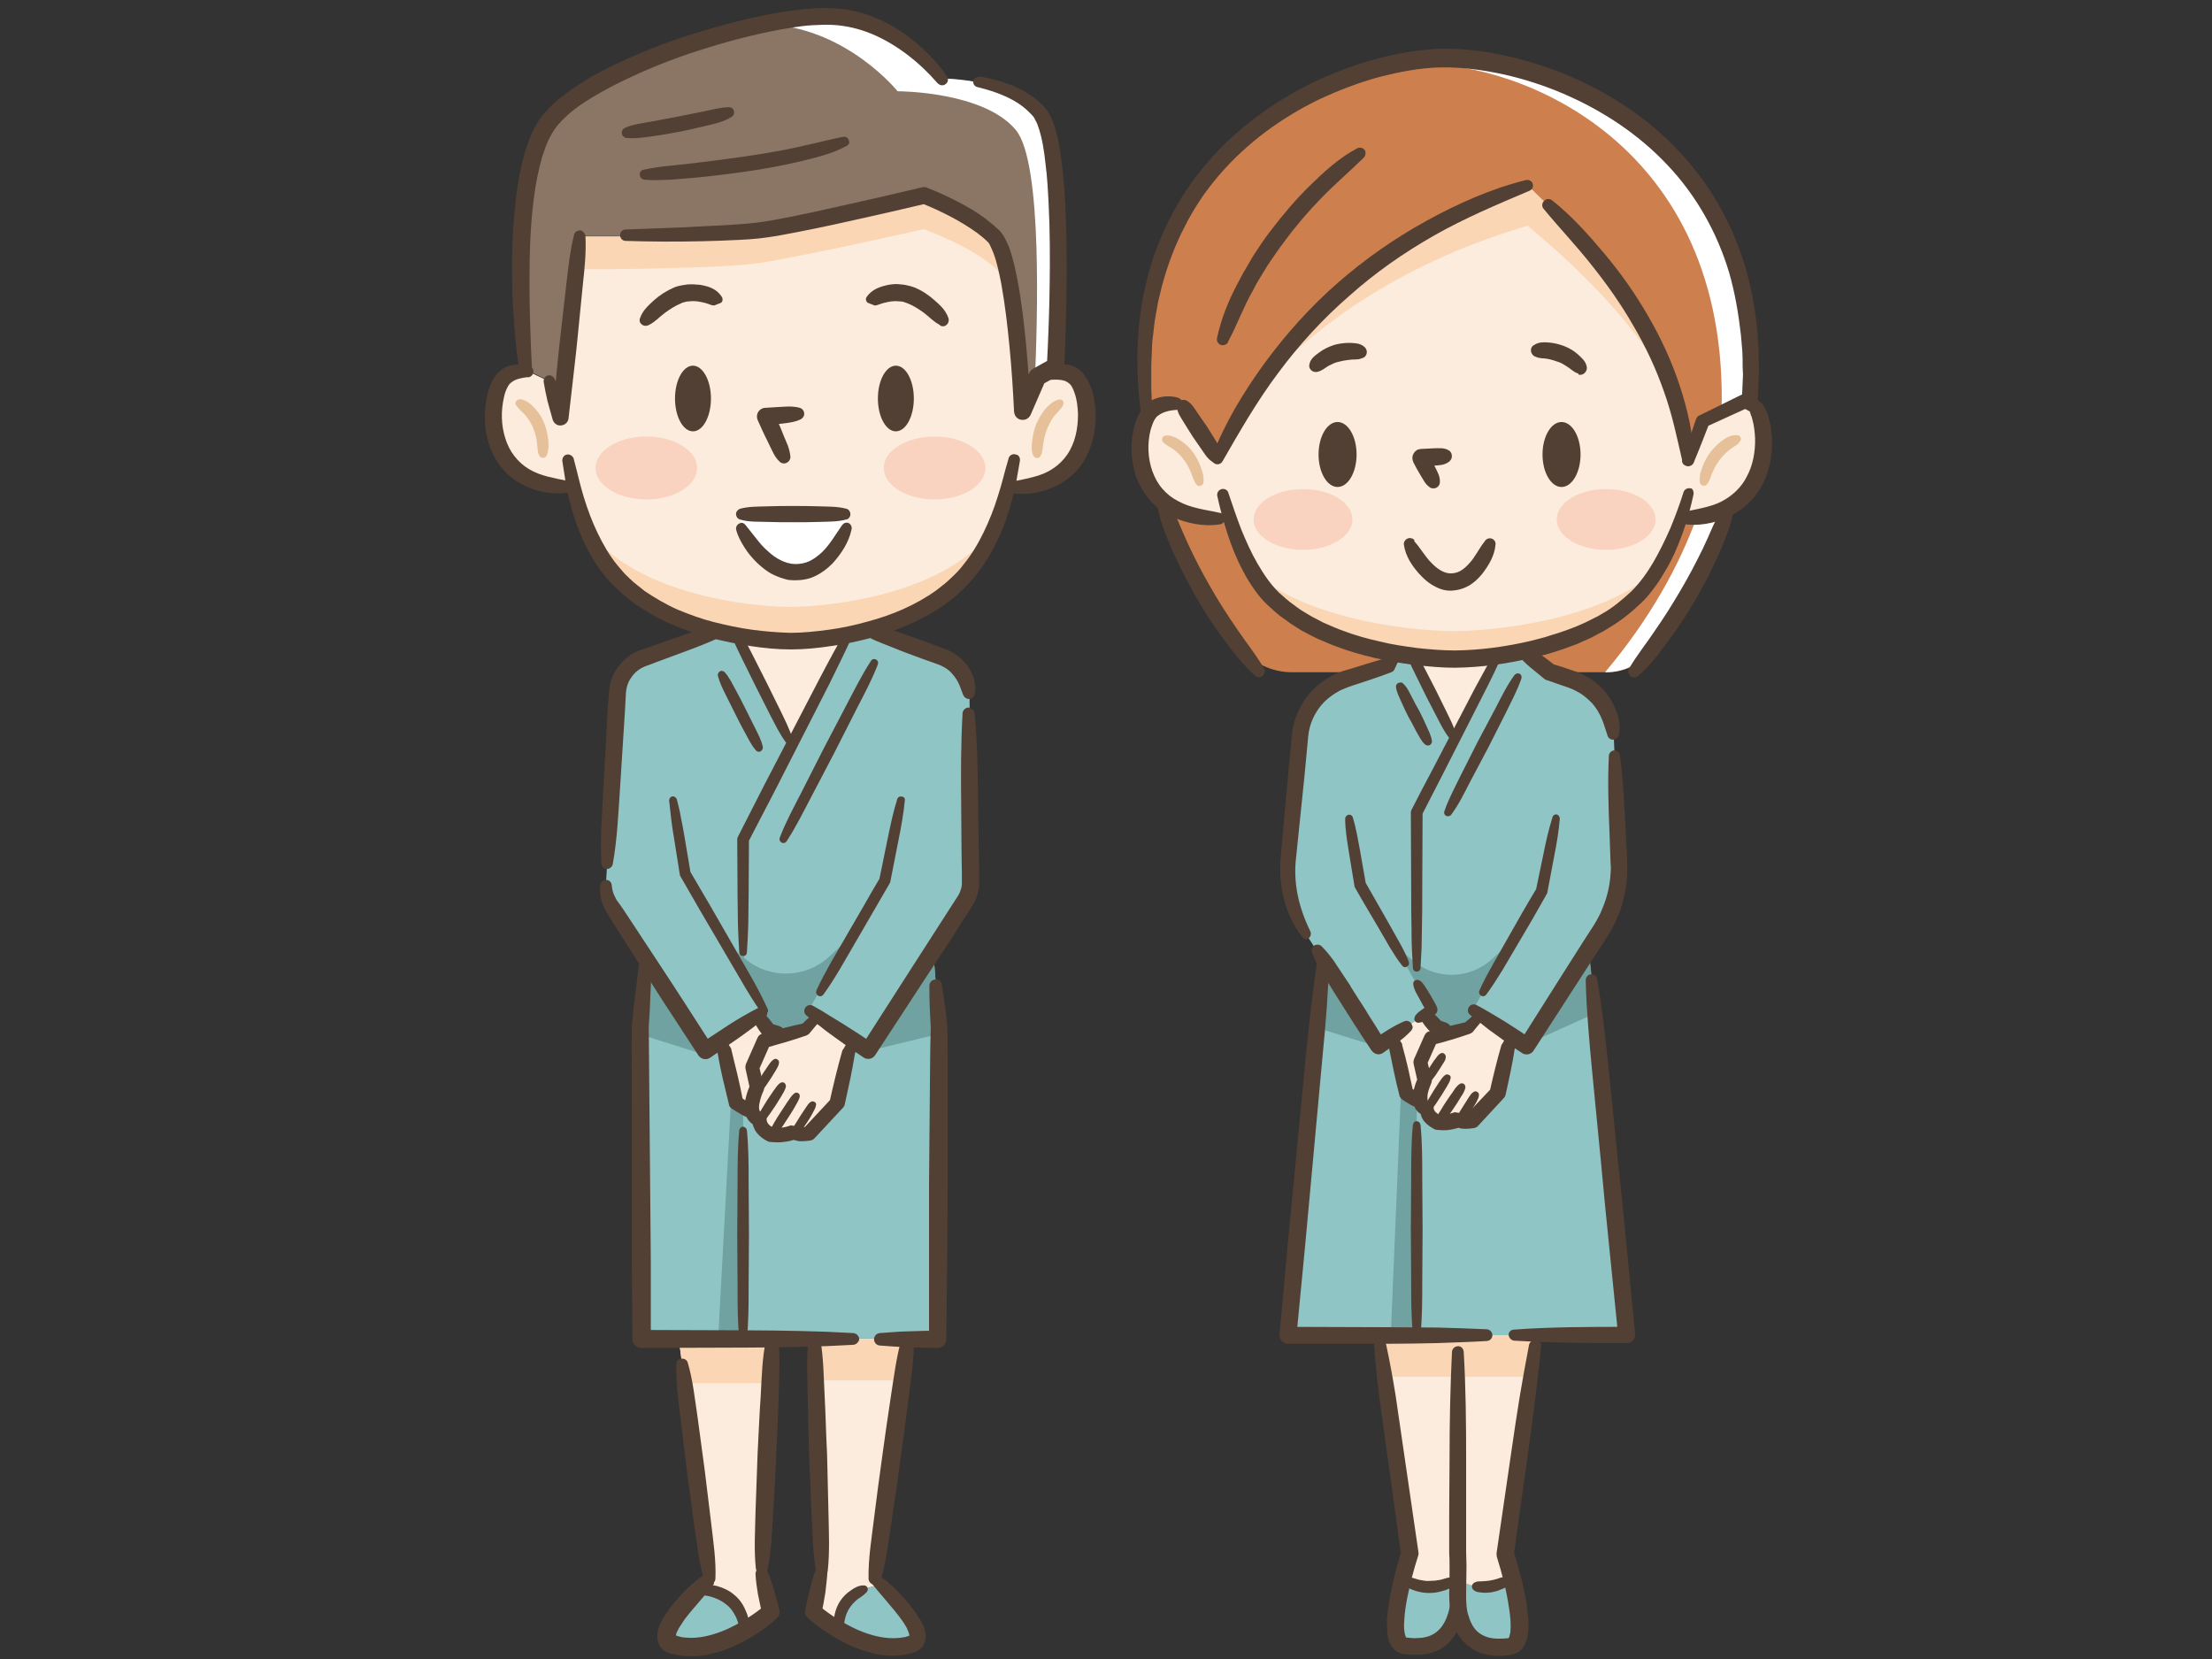 <?xml version="1.0" encoding="utf-8"?>
<!-- Generator: Adobe Illustrator 24.0.1, SVG Export Plug-In . SVG Version: 6.00 Build 0)  -->
<svg version="1.1" id="レイヤー_1" xmlns="http://www.w3.org/2000/svg" xmlns:xlink="http://www.w3.org/1999/xlink" x="0px"
	 y="0px" viewBox="0 0 640 480" style="enable-background:new 0 0 640 480;" xml:space="preserve">
<rect x="0" y="0" width="640" height="480" fill="#333333" stroke="none"/>
<style type="text/css">
	.st0{fill:#CD804D;}
	.st1{fill:#FFFFFF;}
	.st2{fill:#534034;}
	.st3{fill:#FCECDD;}
	.st4{fill:#90C5C6;}
	.st5{fill:#6FA2A0;}
	.st6{fill:#FAD6B5;}
	.st7{fill:#E6C099;}
	.st8{fill:#F9D3BF;}
	.st9{fill:#8B7665;}
</style>
<g>
	<g>
		<path class="st0" d="M486.7,150l-0.6-0.2c-3.1,9.1-7.4,17.5-13,23c-15.9,15.7-45,17.7-52.5,17.7c-7.5,0-36.6-2.1-52.5-17.7
			c-5.5-5.4-9.5-14.2-12.5-23.7l-2.6,0.9c-7.7-0.1-13-2.1-16.5-5.1c4.2,13.1,11.2,27.4,22.3,42.2c3.5,4.7,9.1,7.4,15,7.4l0,0h47
			h44.2l0,0c5,0,9.8-2.3,12.8-6.3c11-14.4,18.1-28.4,22.5-41.3C496.6,148.8,492.3,150,486.7,150z"/>
		<g>
			<path class="st1" d="M490.9,149.7c-5.1,14-13.4,29.2-26.5,44.8h0.3l0,0c5,0,9.8-2.3,12.8-6.3c11-14.4,18.1-28.4,22.5-41.3
				C497.5,148.3,494.5,149.3,490.9,149.7z"/>
			<path class="st0" d="M347.5,149.2l-0.8,0.3c0.3,0.1,0.6,0.1,0.9,0.2C347.6,149.5,347.5,149.3,347.5,149.2z"/>
		</g>
		<g>
			<path class="st2" d="M337.9,144.4c2.2,4.2,3.8,8.6,5.8,12.9c2,4.3,4.1,8.4,6.5,12.5c2.3,4.1,4.9,8.1,7.5,11.9
				c2.6,3.9,5.6,7.5,8,11.7l0,0c0.5,0.8,0.2,1.8-0.6,2.3c-0.6,0.4-1.4,0.3-1.9-0.2c-3.7-3.2-6.6-7.1-9.5-11c-2.9-3.9-5.5-8-7.9-12.2
				c-2.4-4.2-4.6-8.6-6.6-13c-1.9-4.5-3.8-9-4.5-13.9c-0.1-0.9,0.5-1.8,1.4-1.9C336.9,143.4,337.6,143.8,337.9,144.4L337.9,144.4z"
				/>
		</g>
		<g>
			<path class="st2" d="M501.6,147.5c-0.8,4.7-2.6,9-4.5,13.3c-1.9,4.3-4.1,8.4-6.4,12.5c-2.4,4-4.9,8-7.7,11.7
				c-2.8,3.8-5.5,7.6-9.1,10.6c-0.7,0.6-1.8,0.5-2.4-0.2c-0.5-0.6-0.5-1.3-0.2-1.9l0,0c2.3-4,5.2-7.5,7.7-11.3
				c2.6-3.7,5-7.6,7.3-11.5c2.3-3.9,4.4-7.9,6.4-12c2-4.1,3.5-8.3,5.8-12.3l0,0c0.5-0.8,1.5-1.1,2.3-0.7
				C501.4,146.1,501.7,146.8,501.6,147.5z"/>
		</g>
		<g>
			<g>
				<g>
					<polygon class="st3" points="434.1,188.1 421,213.4 420.2,213 407.7,188.1 					"/>
					<path class="st4" d="M407,457.4c0,0,6.2,4.1,13.4,0l1.4,0c0,0.6,0,1.2,0,1.8c0,0.1,0,0.1,0,0.2c0,0.9-0.1,1.9,0,2.9
						c0,0,0,0,0,0c-0.2,6.9-2.6,15.7-15.1,14.1c-4.6-0.6-2.7-11.5-0.8-19.2L407,457.4z"/>
					<path class="st3" d="M420.4,457.4c-7.2,4.1-13.4,0-13.4,0l-1.1-0.3c1-4.3,2.1-7.5,2.1-7.5l-8.6-60.5v-2.7l10.5,0l12,0v0l0,62.3
						c0,0,0.2,4,0,8.6c0,0,0,0,0,0.1L420.4,457.4z"/>
					<path class="st4" d="M441.6,302.6l11.9-18.6l6.1-9.5l11.1,111.9l-26.5,0l-22.4,0l-12,0v-67.3l0.3-0.5l1.3,0.9h0
						c0.3,0.7,0.9,1.1,1.6,1.3c0.1,2,1.4,3.2,3,4c1.8,0.3,3.7,0.2,6.1-0.7c0.6,0.5,1.8,0.6,3.9,0.3l7.4-8l0.8-3.7l2.2-9.9l1.3-2.7
						L441.6,302.6z"/>
					<path class="st3" d="M411.5,319.4l-1.3-0.9l-3.3-2.2l-0.8-3.3l-2.3-10.2l-1.3-2.7l9.6-6.6l0,0.1l3.2,3.6l3.8,1l0.2,0.6l-5,1.4
						l-3.1,7l1.2,5.3C411.1,315.6,410.9,318,411.5,319.4z"/>
					<path class="st3" d="M433.6,316.4l-7.4,8c-2.1,0.3-3.3,0.1-3.9-0.3c-2.4,0.9-4.3,0.9-6.1,0.7c-1.6-0.8-2.9-2-3-4
						c-0.8-0.2-1.3-0.7-1.6-1.3h0c-0.7-1.4-0.4-3.8,0.9-6.9l-1.2-5.3l3.1-7l5-1.4l5.8-1.6l2.9-3l0.4-0.6l9.6,6.5l-1.3,2.7l-2.2,9.9
						L433.6,316.4z"/>
					<path class="st4" d="M409.8,284.3l4.5,7.8l-0.3,0.2l-1.9,1.3l-9.6,6.6l-3.7,2.5l-10.5-16.3v0l-5.5-8.5l-4.9-7.6
						c-4.1-6.4-5.9-14-5.2-21.6l3.4-35.7c0.7-7.5,5.8-13.9,13-16.2l3.4-1.1l9.1-2.9l2.4-4.4h3.4l12.6,24.9l0.8,0.4L409.8,235V284.3z
						"/>
					<path class="st4" d="M415.4,297.2l-3.2-3.6l0-0.1l1.9-1.3l0.3-0.2l-4.5-7.8V235l11.2-21.6l13.1-25.3h6.3l8,6.3l6.3,2.1
						c7,2.3,11.8,8.8,12.1,16.1l1.5,36.9c0.3,7-1.6,13.9-5.3,19.8l-3.3,5.2l-6.1,9.5l-11.9,18.6l-3.7-2.5l-9.6-6.5l-0.4,0.6l-2.9,3
						l-5.8,1.6l-0.2-0.6L415.4,297.2z"/>
					<polygon class="st4" points="403.8,302.8 406.1,313.1 406.9,316.4 410.2,318.5 409.8,319.1 409.8,386.4 399.4,386.4 
						372.7,386.3 382.9,277.7 388.4,286.2 388.4,286.3 398.9,302.6 402.5,300.1 					"/>
				</g>
				<g>
					<path class="st4" d="M426.5,458.9c5.3,1.1,9.3-1.6,9.3-1.6l1.8-0.4c1.9,7.7,3.8,18.8-0.8,19.4c-12.5,1.7-14.9-7.2-15.1-14.1
						c0,0,0,0,0,0c-0.1-1,0-2,0-2.9c0-0.1,0-0.1,0-0.2c0-0.6,0-1.2,0-1.8c0,0,0,0,0,0s0,0,0,0L426.5,458.9z"/>
					<path class="st3" d="M435.9,457.4c0,0-4,2.7-9.3,1.6l-4.7-1.6c0.1-4.5,0-8.6,0-8.6l0-62.3v0l22.4,0v2.8l-8.6,60.5
						c0,0,1,3.2,2.1,7.4L435.9,457.4z"/>
				</g>
			</g>
			<polygon class="st5" points="459.5,273.4 461.7,293.1 441.8,302.1 			"/>
			<polygon class="st5" points="383.1,276.5 380.2,297.1 399.4,303.1 			"/>
			<path class="st5" d="M403.6,273.6l10.3,18.3l-2,1.8l5.1,4.7l8.6-1.5l3-3.4l-2.3-1.6l11.3-19.8l-5.9,5.4c-6.4,5.8-16,6.1-22.7,0.6
				L403.6,273.6z"/>
			<polygon class="st5" points="409.7,386.1 402.4,386.3 405.3,316.8 409.9,318.6 			"/>
			<polygon class="st6" points="399.2,386.3 400.9,398.3 442.9,398.3 445,386.3 			"/>
			<g>
				<g>
					<path class="st2" d="M438,384.7c5.4-0.4,10.9-0.6,16.3-0.7c5.4-0.1,10.9-0.1,16.3-0.1l-2.4,2.6l-2.6-25.7
						c-0.9-8.6-1.7-17.1-2.5-25.7l-2.5-25.7c-0.8-8.6-1.6-17.1-1.8-25.8c0-0.9,0.7-1.7,1.6-1.7c0.8,0,1.6,0.6,1.7,1.4
						c1.5,8.5,2.4,17.1,3.3,25.6l2.6,25.7c0.9,8.6,1.8,17.1,2.6,25.7l2.5,25.7l0,0c0.1,1.3-0.8,2.5-2.2,2.6c-0.1,0-0.2,0-0.2,0
						c-5.4,0-10.9,0-16.3-0.1c-5.4-0.1-10.9-0.3-16.3-0.6c-0.9-0.1-1.6-0.9-1.6-1.8C436.5,385.4,437.2,384.7,438,384.7z"/>
				</g>
				<g>
					<path class="st2" d="M384.6,277.9c-0.3,9.1-1,18.2-1.9,27.2l-2.5,27.2l-2.5,27.2l-2.6,27.1l-2.4-2.7l28.7,0.1
						c4.8,0,9.6,0.1,14.4,0.1c4.8,0.1,9.6,0.3,14.4,0.5c0.9,0.1,1.6,0.8,1.6,1.8c-0.1,0.9-0.7,1.5-1.6,1.6
						c-4.8,0.3-9.6,0.4-14.4,0.6c-4.8,0.1-9.6,0.2-14.4,0.2l-28.7,0c-1.4,0-2.5-1.1-2.5-2.5c0-0.1,0-0.1,0-0.2l0,0l2.5-27.2
						l2.6-27.1l2.6-27.1c0.9-9,1.9-18.1,3.3-27.1c0.1-0.9,1-1.5,1.9-1.4C384,276.3,384.6,277,384.6,277.9z"/>
				</g>
				<g>
					<path class="st2" d="M405.7,279.4c-1.4-1.7-2.5-3.6-3.7-5.5l-3.3-5.7c-2.2-3.8-4.5-7.5-6.6-11.3l0,0c-0.1-0.2-0.2-0.3-0.2-0.5
						l-1.6-9.7c-0.5-3.2-1.1-6.5-1.1-9.8c0-0.6,0.5-1.1,1.1-1.2c0.5,0,1,0.3,1.1,0.8c1,3.2,1.5,6.4,2.1,9.6l1.7,9.7l-0.2-0.6
						c2.2,3.8,4.3,7.6,6.5,11.4l3.2,5.7c1.1,1.9,2.1,3.9,2.9,5.9c0.2,0.6,0,1.2-0.6,1.5C406.5,280,406,279.8,405.7,279.4z"/>
				</g>
				<g>
					<path class="st2" d="M468.7,218.5c1,7.6,1.3,15.2,1.7,22.8l0.3,5.7l0.1,2.9c0,1,0,2,0,3.1c-0.2,4.1-1.1,8.1-2.6,11.9
						c-0.8,1.9-1.7,3.7-2.8,5.5c-1,1.7-2,3.2-3.1,4.8l-6.2,9.6l-12.4,19.2l0,0c-0.7,1.1-2.2,1.4-3.3,0.7c0,0,0,0,0,0
						c-2.6-1.7-5.1-3.5-7.7-5.4c-1.3-0.9-2.5-1.8-3.7-2.8c-1.2-1-2.5-1.9-3.7-2.9c-0.7-0.6-0.8-1.6-0.2-2.4c0.5-0.6,1.4-0.8,2.1-0.4
						c1.4,0.7,2.7,1.5,4.1,2.3c1.3,0.8,2.7,1.6,4,2.4c1.3,0.8,2.6,1.7,3.9,2.5l3.9,2.6l-3.3,0.7l12.2-19.3l6.1-9.6l3.1-4.8
						c0.9-1.5,1.8-3.1,2.4-4.7c1.4-3.3,2.2-6.7,2.4-10.3c0.1-0.9,0.1-1.8,0-2.6l-0.1-2.8l-0.2-5.7c-0.3-7.6-0.6-15.2-0.2-22.8
						c0-0.9,0.8-1.6,1.7-1.6C467.9,217.1,468.6,217.7,468.7,218.5z"/>
				</g>
				<g>
					<path class="st2" d="M441.4,186.8c0.8,0.3,1.5,0.8,2.3,1.2c0.7,0.4,1.4,0.9,2.1,1.4c1.4,1,2.7,2,4.1,3.1l-0.7-0.4
						c2.3,0.7,4.4,1.4,6.7,2.2c2.5,0.9,4.9,2.3,6.8,4.1c2,1.8,3.5,4,4.6,6.5c1.1,2.4,1.6,5.1,1.1,7.7c-0.2,0.9-1.1,1.5-2,1.4
						c-0.6-0.1-1.1-0.6-1.3-1.1l0-0.1c-0.7-2.1-1.2-4-2.1-5.8c-0.9-1.8-2.1-3.5-3.7-4.8c-1.5-1.4-3.3-2.4-5.1-3.1l-6.6-2.3l-0.1,0
						c-0.2-0.1-0.5-0.2-0.7-0.4c-1.3-1.1-2.6-2.1-3.9-3.2c-0.6-0.5-1.3-1.1-1.9-1.7c-0.6-0.6-1.2-1.2-1.7-1.9
						c-0.6-0.8-0.4-1.8,0.3-2.4C440.2,186.6,440.8,186.5,441.4,186.8z"/>
				</g>
				<g>
					<path class="st2" d="M376.7,271c-2.5-3.3-4.3-7.1-5.3-11.1c-1-4-1.2-8.3-0.8-12.4l2.1-23.3c0.3-3.9,0.8-7.8,1.1-11.7
						c0.4-4.4,2.3-8.6,5.2-12c1.5-1.7,3.2-3.1,5-4.2c0.9-0.6,1.9-1.1,2.9-1.5c0.5-0.2,1-0.4,1.5-0.6l1.4-0.4
						c3.7-1.2,7.5-2.3,11.2-3.4l-1.2,1c0.9-1.4,1.8-2.9,2.7-4.3l0.1-0.2c0.3-0.5,0.9-0.8,1.4-0.7c0.6,0,1.1,0.1,1.7,0.2
						c0.9,0.1,1.6,0.9,1.5,1.8c-0.1,0.8-0.7,1.4-1.5,1.5c-0.6,0.1-1.1,0.1-1.7,0.2l1.6-0.9c-0.7,1.5-1.4,3.1-2.1,4.6
						c-0.2,0.5-0.6,0.8-1,0.9l-0.2,0.1c-3.7,1.4-7.4,2.6-11.1,3.8l-1.4,0.5l-1.2,0.5c-0.8,0.3-1.5,0.7-2.3,1.2
						c-1.4,0.9-2.8,2-3.9,3.3c-2.2,2.6-3.6,5.8-3.9,9.2c-0.4,3.9-0.7,7.8-1.1,11.7l-2.4,23.3c-0.9,7.4,0.8,14.6,4.1,21.3l0,0
						c0.4,0.8,0.1,1.8-0.7,2.2C378,271.9,377.2,271.7,376.7,271z"/>
				</g>
				<g>
					<path class="st2" d="M408.3,298.2c-1.2,1.3-2.5,2.4-3.9,3.4c-1.4,1-2.8,2-4.2,3c-1.1,0.8-2.5,0.5-3.3-0.6l0,0l-0.1-0.1
						c-1.8-2.7-3.6-5.4-5.3-8.1c-0.9-1.4-1.7-2.7-2.6-4.1l-2.6-4.1l0,0c-0.3-0.4-0.4-0.8-0.4-1.3l0,0l0.4,1.3l-3.6-5.8
						c-1.2-1.9-2.3-3.9-3.1-6.2c-0.3-0.9,0.1-1.9,1-2.2c0.6-0.2,1.3-0.1,1.8,0.4l0,0c0.8,0.8,1.6,1.7,2.3,2.6c0.7,0.9,1.4,1.8,2,2.8
						l3.8,5.7c0.3,0.4,0.4,0.8,0.4,1.3l0,0.1l0,0l-0.4-1.3l2.6,4.1c0.9,1.4,1.8,2.7,2.6,4.1c1.7,2.7,3.5,5.5,5.1,8.2l-3.4-0.7
						l2.1-1.4l2.2-1.4c1.5-0.9,2.9-1.7,4.6-2.4c0.9-0.4,1.9,0.1,2.2,1C408.9,297.1,408.7,297.7,408.3,298.2z"/>
				</g>
				<g>
					<path class="st2" d="M409.4,294c0.5-0.8,1.2-1.3,1.9-1.8c0.7-0.5,1.4-1,2.1-1.5l-0.5,2.2c-0.8-1.3-1.5-2.6-2.2-3.9l-1.1-2
						c-0.3-0.7-0.6-1.3-0.7-2.2c-0.1-0.7,0.4-1.3,1.1-1.3c0.3,0,0.6,0.1,0.8,0.2c0.7,0.5,1.1,1.1,1.5,1.7l1.2,1.9
						c0.8,1.3,1.5,2.6,2.2,3.9l0,0.1c0.4,0.8,0.2,1.7-0.5,2.2c-0.7,0.5-1.5,0.9-2.2,1.4c-0.7,0.5-1.5,0.9-2.4,1
						c-0.7,0.1-1.3-0.3-1.4-1C409.2,294.6,409.3,294.3,409.4,294z"/>
				</g>
				<g>
					<path class="st2" d="M418.8,299.6c-0.8,0.4-1.4,0.2-2,0.1c-0.6-0.1-1.3-0.2-1.9-0.4c-0.4-0.1-0.7-0.3-1-0.6l0-0.1
						c-0.6-0.6-1.1-1.2-1.6-1.8l-0.7-1c-0.2-0.3-0.4-0.7-0.4-1.3c0-1.1,1-2,2.1-1.9c0,0,0,0,0.1,0c0.6,0,0.9,0.2,1.2,0.5l0.9,0.8
						c0.6,0.6,1.1,1.1,1.7,1.8l-1.1-0.6c0.6,0.2,1.2,0.4,1.8,0.6c0.6,0.2,1.2,0.4,1.7,1.1C420.1,297.8,419.8,299,418.8,299.6
						C418.8,299.6,418.8,299.6,418.8,299.6z"/>
				</g>
				<g>
					<path class="st2" d="M403.8,299.5c0.8,0.7,1.3,1.6,1.8,2.4c0,0.1,0.1,0.2,0.1,0.3l0,0.2c0.6,2.2,1.2,4.5,1.7,6.7
						c0.5,2.3,1,4.5,1.5,6.8l-0.9-1.3c0.8,0.5,1.5,1,2.3,1.6c0.7,0.6,1.4,1.2,2,2c0.5,0.7,0.4,1.7-0.3,2.2c-0.4,0.3-0.8,0.4-1.2,0.3
						c-1.9-0.4-3.4-1.5-5-2.5c-0.4-0.3-0.7-0.7-0.9-1.1l0-0.2c-0.6-2.2-1.1-4.5-1.6-6.8c-0.5-2.3-0.9-4.5-1.4-6.8l0.2,0.4
						c-0.4-0.9-0.7-1.9-0.8-2.9c-0.1-0.9,0.6-1.6,1.4-1.7C403.1,299.1,403.5,299.2,403.8,299.5z"/>
				</g>
				<g>
					<path class="st2" d="M451.3,236.9c-0.3,3.6-0.9,7.2-1.6,10.7l-2,10.6c0,0.2-0.1,0.3-0.2,0.5l0,0c-1.4,2.5-2.8,4.9-4.2,7.4
						l-4.3,7.3l-4.3,7.3c-1.5,2.4-3,4.8-4.7,7.1c-0.4,0.5-1.1,0.6-1.6,0.2c-0.4-0.3-0.6-0.9-0.4-1.3c1.1-2.6,2.5-5.1,3.9-7.6
						l4.2-7.4l4.2-7.4c1.4-2.5,2.9-4.9,4.3-7.3l-0.2,0.5l2.2-10.6c0.7-3.5,1.5-7,2.6-10.5c0.2-0.6,0.8-0.9,1.4-0.7
						C451,235.9,451.3,236.4,451.3,236.9z"/>
				</g>
				<g>
					<path class="st2" d="M439.3,300.8c-0.3,0.9-0.7,1.9-1.1,2.8l0.1-0.4c-0.7,4.6-1.7,9.1-2.7,13.6c-0.1,0.4-0.3,0.7-0.5,0.9l0,0
						l-7.4,8c-0.3,0.4-0.8,0.6-1.3,0.7l0,0c-0.7,0.1-1.5,0.2-2.3,0.2c-0.4,0-0.9,0-1.4-0.1c-0.5-0.1-1.1-0.3-1.8-0.8l2,0.3
						c-1.1,0.4-2.3,0.7-3.5,0.9c-1.2,0.2-2.5,0.1-3.7,0c-0.2,0-0.5-0.1-0.7-0.2l0,0c-0.9-0.5-1.9-1.1-2.8-2.1
						c-0.9-1-1.3-2.4-1.4-3.7l1.6,2c-0.6-0.2-1.3-0.5-1.8-0.9c-0.5-0.4-1-1-1.3-1.6l2,1.2l0,0l0,0c-0.8,0-1.6-0.5-1.9-1.2
						c-0.4-1-0.5-1.9-0.6-2.6c0-0.8,0.1-1.5,0.2-2.2c0.3-1.4,0.7-2.6,1.3-3.8l-0.1,1.3l-1.2-5.3l0,0c-0.1-0.5,0-0.9,0.1-1.3l3.1-7
						l0,0c0.3-0.6,0.8-1,1.3-1.1c3.6-1,7.2-1.9,10.8-2.7l-0.8,0.5c0.5-0.5,1-0.9,1.6-1.4c0.5-0.5,1-0.9,1.6-1.4
						c0.6-0.5,1.5-0.4,2,0.2c0.4,0.5,0.4,1.3,0,1.8c-0.4,0.6-0.9,1.1-1.3,1.6c-0.4,0.5-0.9,1.1-1.3,1.6c-0.2,0.2-0.4,0.3-0.6,0.4
						l-0.2,0.1c-3.5,1.2-7.1,2.3-10.7,3.2l1.3-1.2l-3.1,7l0.1-1.3l1.3,5.3c0.1,0.4,0.1,0.9-0.1,1.3l0,0c-0.4,1-0.8,2-1,3
						c-0.1,0.5-0.1,0.9-0.1,1.3c0,0.4,0.1,0.7,0.1,0.8l-2-1.2l0,0c0.7,0,1.3,0.3,1.7,0.9l0.2,0.3c0.1,0.1,0,0.1,0.2,0.1l0.1,0
						c0.9,0.3,1.5,1.1,1.5,1.9c0,0.5,0.2,0.8,0.4,1.1c0.3,0.3,0.7,0.7,1.4,1l-0.7-0.2c1.7,0.3,3.3,0,5-0.6l2,0.3
						c-0.1-0.1-0.1,0,0.1,0c0.1,0,0.4,0.1,0.6,0.1c0.5,0,1.1,0,1.7-0.1l-1.3,0.7l7.5-7.9l-0.5,1c1-4.5,2.1-9,3.4-13.5l0.1-0.2
						c0,0,0-0.1,0.1-0.1c0.5-0.9,1-1.7,1.5-2.6c0.4-0.7,1.3-0.9,2-0.4C439.3,299.4,439.5,300.1,439.3,300.8z"/>
				</g>
				<g>
					<path class="st2" d="M411.8,312.4c0-0.9,0.5-1.5,0.9-2.1c0.4-0.7,0.8-1.3,1.2-1.9c0.4-0.6,0.8-1.3,1.3-1.9
						c0.5-0.6,0.8-1.3,1.6-1.7c0.5-0.3,1.1-0.1,1.4,0.5c0.1,0.2,0.1,0.3,0.1,0.5c0,0.9-0.5,1.5-0.9,2.1c-0.4,0.7-0.8,1.3-1.2,1.9
						c-0.4,0.6-0.8,1.3-1.3,1.9c-0.5,0.6-0.8,1.3-1.6,1.7c-0.5,0.3-1.1,0.1-1.4-0.4C411.8,312.8,411.8,312.6,411.8,312.4z"/>
				</g>
				<g>
					<path class="st2" d="M415.4,324.2c0.2-1.1,0.8-2,1.4-2.9c0.5-0.9,1.1-1.8,1.7-2.7c0.6-0.9,1.2-1.8,1.8-2.6
						c0.6-0.9,1.1-1.8,2.1-2.4c0.4-0.3,1.1-0.2,1.4,0.3c0.1,0.2,0.2,0.5,0.2,0.7c-0.2,1.1-0.8,2-1.4,2.9c-0.5,0.9-1.1,1.8-1.7,2.7
						c-0.6,0.9-1.2,1.8-1.8,2.6c-0.6,0.9-1.1,1.8-2.1,2.4c-0.4,0.3-1,0.2-1.4-0.3C415.4,324.7,415.4,324.4,415.4,324.2z"/>
				</g>
				<g>
					<path class="st2" d="M412.4,320.2c0.1-1,0.7-1.7,1.1-2.5c0.5-0.8,1-1.6,1.4-2.3c0.5-0.8,1-1.5,1.5-2.3c0.5-0.7,1-1.6,1.8-2.1
						c0.5-0.3,1.1-0.1,1.4,0.3c0.1,0.2,0.2,0.4,0.1,0.6c-0.1,1-0.7,1.7-1.1,2.5c-0.5,0.8-1,1.6-1.4,2.3c-0.5,0.8-1,1.5-1.5,2.3
						c-0.5,0.7-1,1.6-1.8,2.1c-0.5,0.3-1.1,0.1-1.4-0.3C412.4,320.7,412.4,320.5,412.4,320.2z"/>
				</g>
				<g>
					<path class="st2" d="M421.8,323.2c-0.2,0-0.1-0.2-0.1-0.3c0.1-0.2,0.1-0.3,0.2-0.5c0.2-0.3,0.4-0.6,0.6-1l1.2-1.9
						c0.4-0.6,0.8-1.3,1.2-1.9c0.4-0.6,0.8-1.3,1.5-1.7l0,0c0.5-0.3,1.1-0.1,1.4,0.4c0.1,0.2,0.1,0.3,0.1,0.5c0,0.9-0.5,1.5-0.8,2.2
						c-0.4,0.7-0.8,1.3-1.2,2c-0.4,0.6-0.8,1.3-1.3,1.9c-0.2,0.3-0.4,0.6-0.7,0.9c-0.1,0.2-0.3,0.3-0.4,0.4
						c-0.2,0.1-0.3,0.3-0.8,0.5c-0.4,0.3-1,0.1-1.2-0.3C421.2,324.1,421.4,323.5,421.8,323.2z"/>
				</g>
				<g>
					<path class="st2" d="M401,388.8c1.1,5,2,10,2.8,15l2.2,15.1l2.2,15.1c0.7,5,1.5,10.1,2.2,15.1l0,0c0.1,0.4,0,0.8-0.1,1.1
						c-1.3,4-2.4,8.3-3.2,12.4c-0.4,2.1-0.7,4.2-0.8,6.2c-0.1,1-0.1,2,0,2.9c0.1,0.9,0.3,1.7,0.5,2c0.1,0.1,0.1,0.1,0.1,0.1
						c0,0,0,0,0,0c0,0,0,0,0,0l0.1,0l0.2,0l0.7,0.1c1,0.1,1.9,0.1,2.9,0c1.9-0.1,3.5-0.7,4.8-1.7c1.3-1,2.3-2.5,3-4.3
						c0.7-1.8,1.1-3.8,1.3-5.9l0,0c0.1-0.9,1-1.6,1.9-1.4c0.8,0.1,1.4,0.8,1.5,1.6c0.1,2.3,0,4.7-0.7,7.1c-0.6,2.4-2,4.8-4.1,6.6
						c-2.1,1.8-4.8,2.7-7.3,2.8c-1.2,0.1-2.5,0.1-3.7,0l-0.9-0.1l-0.2,0l-0.1,0l-0.2,0c-0.3-0.1-0.5-0.1-0.8-0.2
						c-1-0.3-1.9-1.1-2.5-1.8c-1.1-1.6-1.3-3-1.4-4.2c-0.1-1.3-0.1-2.5-0.1-3.7c0.1-2.4,0.5-4.6,0.9-6.9c0.9-4.5,1.9-8.7,3.3-13.1
						l-0.1,1.1c-0.8-5-1.4-10.1-2.1-15.1l-2.1-15.1l-2.1-15.1c-0.6-5.1-1.2-10.1-1.5-15.2c-0.1-0.9,0.7-1.7,1.6-1.8
						C400.1,387.5,400.9,388,401,388.8z"/>
				</g>
				<g>
					<g>
						<path class="st2" d="M445.9,389.4c-0.2,2.5-0.5,5.1-0.8,7.6l-0.9,7.6c-0.6,5.1-1.3,10.1-2,15.1l-4.2,30.2l-0.1-1.1
							c1.6,5,3,10.1,3.8,15.4c0.4,2.7,0.7,5.3,0.4,8.4c-0.1,0.8-0.2,1.6-0.6,2.4c-0.3,0.9-0.8,1.9-1.8,2.7c-0.5,0.4-1.1,0.7-1.7,0.9
							c-0.3,0.1-0.7,0.1-0.9,0.2l-0.5,0.1c-0.7,0.1-1.4,0.1-2.1,0.2c-2.9,0.1-6.1-0.4-8.9-2.3c-1.4-0.9-2.5-2.1-3.4-3.4
							c-0.9-1.3-1.5-2.7-1.9-4.2c-0.9-2.8-1-5.7-1-8.4c0.1-2.7,0.1-5.2,0.1-7.7c0-1.3,0-2.5-0.1-3.8c0-1.4,0-2.6,0-3.9l0-7.8
							l0.1-15.5c0-10.3,0.2-20.7,0.7-31c0.1-0.9,0.8-1.6,1.8-1.6c0.9,0,1.5,0.7,1.6,1.6c0.6,10.3,0.7,20.6,0.7,31l0,15.5l0,7.7
							c0,1.3,0,2.6,0,3.8c0,1.3,0.1,2.6,0.1,3.9c0,2.6-0.1,5.3-0.1,7.8l0,0.9l0,1c0,0.6,0.1,1.2,0.1,1.8c0.1,1.2,0.3,2.3,0.7,3.3
							c0.6,2.1,1.7,3.9,3.3,4.9c1.6,1.1,3.7,1.5,5.9,1.4c0.6,0,1.1,0,1.7-0.1l0.4,0c0.1,0,0.1,0,0.1,0c0,0,0,0,0,0c0,0,0,0,0,0
							c0,0,0,0,0.1-0.1c0.1-0.1,0.1-0.2,0.2-0.4c0.1-0.3,0.2-0.8,0.3-1.3c0.2-2.1,0-4.6-0.4-7c-0.7-4.9-2-9.9-3.5-14.7l0,0
							c-0.1-0.4-0.1-0.7-0.1-1.1l4.4-30.2c0.7-5,1.5-10.1,2.3-15.1l1.3-7.5c0.5-2.5,0.9-5,1.4-7.5c0.2-0.9,1.1-1.5,2-1.3
							C445.4,387.7,445.9,388.5,445.9,389.4z"/>
					</g>
				</g>
				<g>
					<path class="st2" d="M407.7,456.4c1.1,0,2,0.5,3,0.7c1,0.2,2,0.4,3,0.3c1,0,2-0.1,3-0.3c1-0.2,1.9-0.7,3.1-0.7l0.1,0
						c0.7,0,1.2,0.5,1.2,1.2c0,0.3-0.1,0.6-0.3,0.8c-0.9,1.1-2.1,1.6-3.4,1.9c-1.2,0.4-2.6,0.6-3.9,0.6c-1.3,0-2.6-0.2-3.9-0.6
						c-1.2-0.4-2.5-0.8-3.4-2c-0.4-0.5-0.3-1.2,0.2-1.6c0.2-0.2,0.5-0.2,0.7-0.2L407.7,456.4z"/>
				</g>
				<g>
					<path class="st2" d="M436.5,458.3c-0.6,1-1.4,1.3-2.3,1.6c-0.8,0.4-1.7,0.6-2.6,0.8c-0.9,0.1-1.8,0.2-2.7,0.1
						c-0.9-0.1-1.8-0.1-2.6-0.8c-0.5-0.5-0.6-1.3-0.1-1.8c0.1-0.1,0.2-0.2,0.4-0.3l0.2-0.1c0.8-0.4,1.5-0.2,2.2-0.3
						c0.7,0,1.4-0.1,2.1-0.2c0.7-0.1,1.4-0.3,2.1-0.5c0.7-0.2,1.3-0.6,2.1-0.4l0.4,0.1c0.7,0.1,1.1,0.7,1,1.4
						C436.6,458,436.5,458.2,436.5,458.3z"/>
				</g>
				<g>
					<path class="st2" d="M435.1,188.6c-1.8,4-3.7,8-5.7,11.9l-6,11.8l-6,11.8c-2,3.9-4,7.8-6,11.7l0.2-0.8l-0.1,22.6
						c0,3.8,0,7.5-0.1,11.3c0,1.9-0.1,3.8-0.1,5.6c-0.1,1.9-0.2,3.8-0.3,5.6c0,0.6-0.6,1.1-1.2,1c-0.6,0-1-0.5-1-1
						c-0.1-1.9-0.2-3.8-0.3-5.6c-0.1-1.9-0.1-3.8-0.1-5.6c-0.1-3.8-0.1-7.5-0.1-11.3l-0.1-22.6c0-0.3,0.1-0.5,0.2-0.7l0,0
						c2-3.9,4-7.8,6.1-11.7l6.1-11.7l6.1-11.7c2.1-3.9,4.2-7.8,6.5-11.5c0.3-0.5,1-0.7,1.5-0.4C435.1,187.5,435.3,188.1,435.1,188.6
						z"/>
				</g>
				<g>
					<path class="st2" d="M408.7,187.6c1.5,1.8,2.5,3.9,3.6,6c1.1,2.1,2.1,4.1,3.2,6.2c1,2.1,2.1,4.2,3.1,6.3c1,2.1,2.1,4.1,2.7,6.5
						c0.1,0.6-0.2,1.2-0.8,1.4c-0.4,0.1-0.9-0.1-1.1-0.4c-1.5-1.8-2.5-3.9-3.6-6c-1.1-2.1-2.1-4.1-3.2-6.2c-1-2.1-2.1-4.2-3.1-6.3
						c-1-2.1-2.1-4.1-2.7-6.5c-0.1-0.6,0.2-1.2,0.8-1.4C408,187.1,408.4,187.3,408.7,187.6z"/>
				</g>
				<g>
					<path class="st2" d="M440.2,196.3c-1.2,3.5-3,6.8-4.6,10.1l-5,9.9l-5.2,9.8c-1.7,3.3-3.3,6.6-5.5,9.6c-0.4,0.5-1.1,0.6-1.6,0.3
						c-0.4-0.3-0.6-0.8-0.4-1.3c1.2-3.5,3-6.8,4.6-10.1l5-9.9l5.2-9.8c1.7-3.3,3.3-6.6,5.5-9.6c0.4-0.5,1.1-0.6,1.6-0.3
						C440.2,195.3,440.3,195.8,440.2,196.3z"/>
				</g>
				<g>
					<path class="st2" d="M406,197.8c1.2,1.1,1.8,2.6,2.5,3.9c0.7,1.4,1.4,2.7,2.2,4.1c0.7,1.4,1.4,2.8,2,4.2
						c0.6,1.4,1.4,2.8,1.6,4.4c0.1,0.6-0.4,1.2-1,1.3c-0.4,0-0.7-0.1-1-0.3c-1.2-1.1-1.8-2.6-2.6-3.9c-0.7-1.4-1.4-2.7-2.2-4.1
						c-0.7-1.4-1.4-2.8-2-4.2c-0.6-1.4-1.4-2.8-1.6-4.4c-0.1-0.6,0.4-1.2,1-1.3C405.4,197.4,405.8,197.5,406,197.8z"/>
				</g>
				<g>
					<path class="st2" d="M411,325.4c0.5,5.1,0.5,10.2,0.5,15.2l0.1,15.2l-0.1,15.2c0,5.1,0,10.2-0.5,15.2c-0.1,0.6-0.6,1.1-1.2,1
						c-0.5-0.1-0.9-0.5-1-1c-0.5-5.1-0.5-10.2-0.5-15.2l-0.1-15.2l0.1-15.2c0-5.1,0-10.2,0.5-15.2c0.1-0.6,0.6-1.1,1.2-1
						C410.5,324.5,410.9,324.9,411,325.4z"/>
				</g>
			</g>
		</g>
		<g>
			<path class="st3" d="M507.9,118c-0.5-0.7-2.2-0.9-2.9-1.4l-0.2-0.4l-12.3,5.8l-4.2,11.4c-3.6-31.6-21-54.9-40.6-74.3l-5.7-5.5
				c-46.1,15.2-74.3,45.9-89.9,79.1l-10.4-15.9l-1.2,0.1c-3-0.4-6.6,0.2-8.4,2.9c-3,4.4-4.8,17.7,4.1,25.2c3.6,3,8.9,5,16.5,5.1
				l2.6-0.9c3,9.6,7.1,18.3,12.5,23.7c15.9,15.7,45,17.7,52.5,17.7c7.5,0,36.7-2.1,52.5-17.7c5.7-5.6,9.9-13.9,13-23l0.6,0.2
				c5.6-0.1,9.9-1.2,13.3-3.1C512.7,139.9,511.3,122.9,507.9,118z"/>
		</g>
		<path class="st6" d="M442,65.3l6.4,5.5c14,12.4,27,26.3,35.7,43c-7.1-22-21.1-39.6-36.3-54.7l-5.7-5.5c-36.6,12-61.8,33.9-78.5,59
			C382,92.5,407.5,75.5,442,65.3z"/>
		<path class="st0" d="M340.6,116.9c-3-0.4-6.6,0.2-8.4,2.9l-0.5-0.1C323.4,42,389,17.3,417.5,17c28.5-0.3,94.1,21.7,88.8,98.6
			l-1.4,0.7l-12.3,5.8l-4.2,11.4c-3.6-31.6-21-54.9-40.6-74.3l-5.7-5.5c-46.1,15.2-74.3,45.9-89.9,79.1l-10.4-15.9L340.6,116.9z"/>
		<g>
			<path class="st1" d="M417.5,17c-10.7,0.1-26.5,3.7-41.7,12.1c13.3-7.2,26.7-10.3,36-10.5c27.1-0.4,88.6,22.3,86.3,100.8l6.7-3.2
				l1.4-0.7C511.6,38.6,446,16.6,417.5,17z"/>
		</g>
		<g>
			<path class="st6" d="M362.6,165.7c1.7,2.8,3.5,5.2,5.5,7.2c15.9,15.7,45,17.7,52.5,17.7c7.5,0,36.7-2.1,52.5-17.7
				c2.1-2.1,4.1-4.6,5.8-7.4c-18,15.1-49.9,17.1-58.3,17.1C412.3,182.6,380.6,180.6,362.6,165.7z"/>
		</g>
		<g>
			<path class="st2" d="M340.4,118.6c-2,0.1-3.9,0.6-5.1,1.5c-0.3,0.2-0.6,0.4-0.8,0.7c-0.1,0.1-0.2,0.3-0.3,0.4
				c-0.1,0.2-0.2,0.3-0.3,0.5c-0.4,0.8-0.7,1.7-1,2.7c-1,3.9-0.8,8.2,0.5,11.9c0.7,1.9,1.6,3.6,2.9,5.1c1.3,1.5,2.8,2.7,4.6,3.6
				c1.8,1,3.7,1.6,5.8,2.1c2,0.5,4.2,0.8,6.3,1.3l0.1,0c0.9,0.2,1.5,1.1,1.3,2c-0.2,0.7-0.7,1.2-1.4,1.3c-2.4,0.4-4.8,0.3-7.2-0.1
				c-2.4-0.4-4.8-1.2-7.1-2.3c-2.3-1.1-4.4-2.7-6.1-4.7c-1.7-2-3-4.3-3.9-6.7c-1.6-4.9-1.8-10-0.4-14.9c0.3-1.2,0.8-2.4,1.5-3.7
				c0.2-0.3,0.4-0.6,0.6-0.9c0.2-0.3,0.5-0.6,0.7-0.9c0.5-0.6,1.2-1.1,1.8-1.5c1.3-0.8,2.7-1.1,4.1-1.3c1.4-0.1,2.7,0,3.9,0.4
				c0.9,0.3,1.4,1.2,1.1,2.1C341.7,118,341.1,118.5,340.4,118.6L340.4,118.6z"/>
		</g>
		<g>
			<g>
				<path class="st2" d="M505.9,115.2c0-0.1,0.2,0,0.4,0c0.2,0,0.5,0.1,0.8,0.1c0.3,0.1,0.6,0.1,1,0.3c0.4,0.1,0.8,0.3,1.3,0.8
					l0.2,0.2l0.2,0.2l0.1,0.2l0.3,0.4c0.2,0.3,0.3,0.5,0.5,0.8c0.3,0.6,0.6,1.1,0.7,1.7c0.4,1.1,0.7,2.3,0.9,3.4
					c0.2,1.1,0.3,2.3,0.4,3.4c0.2,4.5-0.6,9.2-2.7,13.4c-1.1,2.1-2.5,4-4.2,5.6c-1.7,1.6-3.7,2.9-5.8,3.9c-4.2,1.9-8.8,2.7-13.2,2
					c-0.9-0.2-1.5-1-1.4-2c0.1-0.7,0.6-1.2,1.3-1.4l0.1,0c4-0.9,7.8-1.4,11.1-3c3.3-1.7,6-4.2,7.6-7.5c1.7-3.2,2.4-7.1,2.3-10.9
					c-0.1-1.9-0.3-3.8-0.8-5.5c-0.1-0.4-0.2-0.8-0.4-1.2c-0.1-0.2-0.1-0.4-0.2-0.6l-0.1-0.3l-0.1-0.1c0,0,0,0,0,0
					c0,0,0.1,0.1,0.1,0.1c0.2,0.1,0.1,0,0-0.1c-0.1-0.1-0.3-0.2-0.5-0.3l-0.7-0.4c-0.3-0.1-0.6-0.3-1-0.6c-0.8-0.5-1-1.5-0.5-2.3
					C504.1,115,505.1,114.7,505.9,115.2z"/>
			</g>
		</g>
		<g>
			<g>
				<path class="st2" d="M490,143c-0.8,3.7-1.8,7.5-3.1,11.1c-1.3,3.6-2.8,7.2-4.8,10.6c-1,1.7-2,3.4-3.2,5
					c-1.2,1.6-2.4,3.2-3.9,4.6c-2.9,2.8-6,5.3-9.4,7.3l-1.3,0.8c-0.4,0.3-0.9,0.5-1.3,0.7l-2.6,1.4c-0.9,0.4-1.8,0.8-2.7,1.2
					l-1.3,0.6l-1.4,0.5l-2.7,1l-2.8,0.9c-0.9,0.3-1.9,0.6-2.8,0.8c-0.9,0.2-1.9,0.5-2.8,0.7c-7.5,1.8-15.1,2.9-23,3
					c-4,0-7.8-0.4-11.6-0.8c-3.8-0.5-7.6-1.1-11.4-2c-3.8-0.9-7.5-1.9-11.1-3.3c-1.8-0.6-3.6-1.5-5.4-2.2c-0.9-0.4-1.8-0.9-2.6-1.3
					c-0.9-0.5-1.8-0.9-2.6-1.4l-2.5-1.6c-0.8-0.5-1.6-1.2-2.4-1.7c-1.6-1.1-3.1-2.5-4.6-3.9c-1.5-1.4-2.8-3-3.9-4.6
					c-1.1-1.6-2.2-3.3-3.1-5.1c-1.9-3.5-3.3-7.1-4.5-10.7c-1.2-3.7-2.2-7.4-3-11.1c-0.2-0.9,0.4-1.8,1.3-2c0.8-0.2,1.7,0.3,1.9,1.1
					l0,0c1.2,3.6,2.4,7.1,3.7,10.5c1.4,3.4,2.9,6.8,4.7,9.9c1.8,3.1,3.8,6.1,6.3,8.5c1.4,1.2,2.6,2.4,4.1,3.4
					c0.7,0.5,1.4,1.1,2.2,1.6l2.3,1.4c0.8,0.5,1.6,0.9,2.4,1.3c0.8,0.4,1.6,0.9,2.4,1.2c1.7,0.7,3.3,1.5,5.1,2.1
					c3.4,1.3,7,2.3,10.6,3.1c3.6,0.9,7.2,1.4,10.9,1.9c3.7,0.4,7.4,0.7,11,0.7c7.3-0.1,14.7-1.1,21.9-2.8c0.9-0.2,1.8-0.5,2.7-0.7
					c0.9-0.2,1.8-0.5,2.7-0.8l2.6-0.8l2.6-0.9l1.3-0.5l1.3-0.5c0.8-0.4,1.7-0.7,2.5-1.1l2.4-1.2c0.4-0.2,0.8-0.4,1.2-0.6l1.2-0.7
					c3.2-1.8,5.9-4.1,8.5-6.5c2.5-2.5,4.6-5.4,6.4-8.5c1.8-3.1,3.4-6.4,4.9-9.8c1.4-3.4,2.7-6.9,3.8-10.4l0,0
					c0.3-0.9,1.2-1.3,2.1-1.1C489.7,141.3,490.1,142.2,490,143z"/>
			</g>
		</g>
		<g>
			<path class="st2" d="M486.8,132.8c1.3-3.8,2.6-7.6,3.9-11.5c0.2-0.5,0.5-0.9,0.9-1.1l0.1,0l13.6-6.7l-1.3,1.8l0.2-4.6l0.1-2.3
				l-0.1-2.3c0-1.5,0-3.1-0.1-4.6l-0.4-4.6c-0.7-6.1-1.7-12.1-3.4-18c-3.5-11.7-9.6-22.5-18-31.3c-8.4-8.9-18.8-15.7-30-20.5
				c-5.6-2.4-11.5-4.3-17.4-5.6c-6-1.3-12.1-2.1-18-2c-6,0.1-12,1.3-17.9,2.8c-5.9,1.6-11.6,3.8-17.2,6.4c-11,5.3-21.1,12.7-29,21.9
				c-4,4.6-7.4,9.7-10.1,15.1c-2.8,5.4-4.9,11.1-6.5,17l-1.1,4.5l-0.8,4.5c-0.3,1.5-0.4,3-0.6,4.6c-0.2,1.5-0.4,3-0.4,4.6l-0.2,4.6
				l0,4.6l0,2.3l0.1,2.3l0.2,4.6l0,0.1c0,0.9-0.7,1.7-1.6,1.7c-0.9,0-1.6-0.6-1.7-1.5c-1.6-12.6-1.5-25.6,1.6-38.1
				c3-12.5,9-24.4,17.4-34.2c8.4-9.9,19-17.6,30.5-23.3c11.6-5.5,24-9.3,37.1-9.9c6.6-0.1,13,0.7,19.3,2.1
				c6.3,1.4,12.4,3.4,18.3,5.9c11.8,5.1,22.8,12.3,31.6,21.8c4.4,4.7,8.3,9.9,11.5,15.6c3.2,5.6,5.7,11.6,7.6,17.8
				c1.8,6.2,2.9,12.5,3.5,18.9l0.3,4.8c0.1,1.6,0,3.2,0.1,4.8l0,2.4l-0.1,2.4l-0.2,4.8c0,0.8-0.5,1.5-1.2,1.8l0,0l-13.8,6.3l1-1.1
				c-1.5,3.8-2.9,7.5-4.5,11.3c-0.3,0.9-1.3,1.3-2.2,0.9C486.9,134.6,486.5,133.7,486.8,132.8z"/>
		</g>
		<g>
			<g>
				<path class="st2" d="M449,57.9c5.7,4.5,10.6,10,15.3,15.6c4.7,5.6,8.9,11.6,12.6,18c3.7,6.4,6.8,13.1,9.1,20.1
					c2.3,7,4,14.3,4.1,21.6c0,0.9-0.7,1.7-1.7,1.7c-0.8,0-1.5-0.6-1.6-1.3l0,0c-1.6-6.9-3-13.8-5.4-20.4c-2.3-6.6-5.3-13-8.9-19.1
					c-3.5-6.1-7.6-11.9-12-17.4c-4.4-5.6-9.3-10.7-13.9-16.3c-0.6-0.7-0.5-1.8,0.3-2.4C447.5,57.4,448.4,57.5,449,57.9z"/>
			</g>
		</g>
		<g>
			<g>
				<path class="st2" d="M350.7,132c3.7-9.7,9.2-18.7,15.3-27.1c6.2-8.4,13.2-16.2,21.1-23.1c7.9-6.9,16.5-12.9,25.6-17.9
					c9.1-5,18.7-9.3,28.8-11.8c0.9-0.2,1.8,0.3,2,1.2c0.2,0.8-0.2,1.6-1,1.9l0,0c-9.4,4-18.7,7.9-27.5,12.9
					c-8.8,5-17.1,10.8-24.6,17.5c-7.6,6.6-14.5,14.1-20.5,22.2c-6.1,8.1-11.1,16.8-16.2,25.7l0,0c-0.5,0.8-1.5,1.1-2.3,0.6
					C350.7,133.7,350.4,132.8,350.7,132z"/>
			</g>
		</g>
		<g>
			<path class="st2" d="M350.9,133.7c-1.5-0.9-2.3-2.3-3.2-3.6c-0.9-1.3-1.8-2.6-2.7-3.9c-0.8-1.3-1.7-2.7-2.5-4
				c-0.8-1.4-1.8-2.6-2-4.4c-0.1-1,0.6-2,1.7-2.1c0.4,0,0.8,0,1.1,0.2c1.6,0.9,2.3,2.3,3.2,3.6c0.9,1.3,1.8,2.6,2.7,3.9
				c0.8,1.3,1.7,2.7,2.5,4c0.8,1.4,1.8,2.6,2,4.4c0.1,1-0.6,2-1.7,2.1C351.6,133.9,351.2,133.8,350.9,133.7z"/>
		</g>
		<g>
			<path class="st2" d="M394.5,45.7c-3.9,3.8-8.2,7.5-12.1,11.5c-3.9,4-7.5,8.2-10.8,12.7c-1.7,2.2-3.2,4.5-4.8,6.8
				c-1.4,2.4-3,4.7-4.2,7.2c-2.8,4.8-4.6,10-7.3,15l0,0.1c-0.4,0.8-1.5,1.1-2.3,0.7c-0.7-0.4-1-1.1-0.9-1.8
				c1.2-5.7,3.4-11.1,6.2-16.3l1-1.9c0.3-0.6,0.7-1.3,1.1-1.9l2.2-3.8c1.6-2.4,3.2-4.9,5-7.2c3.5-4.6,7.3-9.1,11.4-13.1
				c4.2-4.1,8.4-8,13.7-10.8c0.8-0.4,1.8-0.1,2.3,0.7C395.2,44.3,395.1,45.1,394.5,45.7L394.5,45.7z"/>
		</g>
		<g>
			<g>
				<path class="st7" d="M337.3,126c1.8-0.1,3.2,0.7,4.5,1.6c1.3,0.9,2.5,2,3.4,3.3c0.9,1.3,1.7,2.7,2.2,4.2
					c0.3,0.7,0.5,1.5,0.7,2.2c0.1,0.8,0.2,1.5,0.1,2.3c-0.1,0.6-0.7,1.1-1.3,1c-0.3,0-0.6-0.2-0.8-0.5L346,140
					c-0.4-0.6-0.6-1.2-0.9-1.9c-0.3-0.6-0.4-1.3-0.7-1.8c-0.5-1.2-1.1-2.3-1.9-3.3c-0.7-1-1.6-1.9-2.6-2.7c-1-0.8-2.2-1.3-3.1-2.1
					l-0.2-0.2c-0.5-0.4-0.5-1.1-0.1-1.6C336.8,126.1,337.1,126,337.3,126z"/>
			</g>
			<g>
				<g>
					<path class="st7" d="M503.1,128.2c-0.9,0.8-2.1,1.4-3,2.2c-1,0.8-1.8,1.7-2.6,2.7c-0.7,1-1.4,2.1-1.9,3.3
						c-0.3,0.6-0.5,1.2-0.7,1.8c-0.2,0.6-0.5,1.2-0.9,1.8l-0.1,0.1c-0.4,0.5-1.1,0.6-1.6,0.2c-0.3-0.2-0.4-0.5-0.5-0.8
						c-0.1-0.8,0-1.5,0.1-2.3c0.2-0.7,0.4-1.5,0.7-2.2c0.5-1.4,1.3-2.8,2.2-4.1c1-1.2,2.1-2.4,3.3-3.3c1.3-0.9,2.6-1.8,4.5-1.7
						c0.6,0,1.1,0.5,1.1,1.1c0,0.3-0.1,0.6-0.4,0.8L503.1,128.2z"/>
				</g>
			</g>
		</g>
		<g>
			<path class="st2" d="M419.1,133.7c-1.3,0.9-2.6,0.9-3.9,1c-1.3,0.2-2.6,0.3-4,0.4l2.1-3.7c0.3,0.6,0.7,1.3,1,1.9
				c0.3,0.6,0.6,1.3,1,2c0.6,1.3,1.4,2.5,1.3,4.2c0,1.1-1,1.9-2,1.8c-0.3,0-0.7-0.1-0.9-0.3c-1.4-0.9-1.9-2.3-2.7-3.5
				c-0.4-0.6-0.7-1.3-1.1-1.9c-0.3-0.6-0.7-1.3-1-1.9l0-0.1c-0.6-1.2-0.1-2.7,1.1-3.4c0.3-0.2,0.7-0.2,1-0.3c1.3-0.1,2.7-0.1,4-0.2
				c1.3,0,2.7-0.2,4,0.5c1,0.5,1.3,1.6,0.9,2.6C419.6,133.3,419.3,133.6,419.1,133.7z"/>
		</g>
		<ellipse class="st2" cx="387" cy="131.5" rx="5.5" ry="9.4"/>
		<g>
			<g>
				<path class="st2" d="M378.9,105.2c0.4-1.6,1.7-2.4,2.9-3.3c1.2-0.9,2.7-1.6,4.2-2.1c1.4-0.4,3-0.6,4.5-0.6
					c0.8,0,1.5,0.1,2.3,0.2c0.8,0.2,1.5,0.5,2.1,1.1c0.7,0.7,0.8,1.9,0,2.7c-0.2,0.2-0.4,0.3-0.7,0.4l-0.3,0.1
					c-1.3,0.5-2.3,0.2-3.4,0.4c-1.1,0.1-2.2,0.3-3.3,0.6c-1,0.2-1.9,0.7-2.9,1.2c-1,0.6-1.8,1.4-3.2,1.7l-0.1,0
					c-1,0.2-2-0.5-2.2-1.5C378.8,105.8,378.8,105.5,378.9,105.2z"/>
			</g>
		</g>
		<g>
			<g>
				<path class="st2" d="M456.7,108.1c-1.4-0.4-2.1-1.3-3.1-1.9c-0.9-0.6-1.8-1.2-2.8-1.5c-1.1-0.4-2.1-0.7-3.2-0.9
					c-1.1-0.2-2.1,0-3.3-0.6l-0.3-0.1c-0.9-0.5-1.3-1.6-0.9-2.5c0.1-0.2,0.3-0.5,0.5-0.6c0.7-0.5,1.4-0.8,2.2-0.9
					c0.8-0.1,1.5-0.1,2.3,0c1.5,0.1,3,0.5,4.4,1c1.5,0.6,2.9,1.4,4,2.4c1.1,1,2.3,2,2.6,3.6c0.2,1-0.5,2.1-1.5,2.3
					c-0.3,0.1-0.6,0-0.9,0L456.7,108.1z"/>
			</g>
		</g>
		<ellipse class="st2" cx="451.8" cy="131.5" rx="5.5" ry="9.4"/>
		<ellipse class="st8" cx="377" cy="150.3" rx="14.3" ry="8.8"/>
		<ellipse class="st8" cx="464.7" cy="150.3" rx="14.3" ry="8.8"/>
		<g>
			<path class="st2" d="M409.2,156.6c1.8,2,3.1,4.4,4.9,6.2c1.7,1.8,3.7,3.1,5.6,3.1c0.9,0,1.9-0.2,2.8-0.7c0.9-0.5,1.8-1.3,2.6-2.2
				c1.7-1.8,2.8-4.3,4.5-6.4l0.1-0.2c0.6-0.7,1.6-0.9,2.4-0.3c0.5,0.4,0.7,1,0.6,1.5c-0.3,3.2-1.9,5.9-3.9,8.5
				c-1.1,1.3-2.3,2.5-3.9,3.4c-1.6,0.9-3.5,1.4-5.4,1.4c-1.9,0-3.7-0.8-5.2-1.7c-1.5-0.9-2.7-2.1-3.8-3.3c-2.1-2.4-3.8-5-4.3-8.2
				c-0.2-0.9,0.5-1.8,1.4-2c0.6-0.1,1.2,0.1,1.6,0.5L409.2,156.6z"/>
		</g>
	</g>
	<g>
		<g>
			<g>
				<path class="st4" d="M279.3,260.7l-9.4,14.5L251.3,304l-4-2.7l-10.6-7.2l-0.4,0.6l-3.2,3.3l-6.4,1.8l-0.2-0.7l-4.1-1.1l-2.9-4
					l-0.2-0.2l1.2-0.8l0.8-0.6l-6.7-11.7l0.5-0.3v-37.8l14.5-28.1l17-32.9h3.5l22.9,8.4c4.4,1.7,7.4,5.9,7.5,10.6l0.6,54.6
					C280.9,257.2,280.3,259.1,279.3,260.7z"/>
				<path class="st3" d="M212.2,315.5l-2.6-11.3l-1.4-3l11.1-7.4l0.2,0.2l2.9,4l4.1,1.1l0.2,0.7l-5.5,1.5l-3.4,7.7l1.4,5.9
					c-1.5,3.5-1.8,6.1-1.1,7.6l-2.4-1.6l-2.7-1.8L212.2,315.5z"/>
				<path class="st4" d="M214.5,280.8l6.7,11.7l-0.8,0.6l-1.2,0.8l-11.1,7.4l-4,2.7l-17.2-26.6l-10.1-15.5c-1.1-1.7-1.6-3.8-1.5-5.8
					l3.3-55.6c0.3-4.5,3.2-8.5,7.5-10.1l23.9-8.6h2l16.3,32.4l1,0.5L215,242.7v37.8L214.5,280.8z"/>
				<path class="st3" d="M242.4,319.2l-8.2,8.8c-2.3,0.3-3.6,0.1-4.3-0.4c-2.6,0.9-4.8,1-6.7,0.8c-1.8-0.9-3.2-2.1-3.3-4.4
					c-0.9-0.2-1.4-0.7-1.8-1.4h-0.1c-0.7-1.5-0.4-4.1,1.1-7.6l-1.4-5.9l3.4-7.7l5.5-1.5l6.4-1.8l3.2-3.3l0.4-0.6l10.6,7.2l-1.4,3
					l-2.5,10.9L242.4,319.2z"/>
				<polygon class="st3" points="246.4,181.8 229.5,214.7 228.4,214.1 212.1,181.8 				"/>
				<polygon class="st4" points="215,322.1 215,387.3 196.5,387.3 185.7,387.3 185.3,297.1 186.9,277.4 204.2,304 208.2,301.3 
					209.6,304.2 212.2,315.5 213,319.2 215.7,320.9 				"/>
				<path class="st4" d="M262.6,387.3h-27.1h-12H215v-65.2l0.7-1.1l2.4,1.6h0.1c0.3,0.7,0.9,1.3,1.8,1.4c0.1,2.2,1.5,3.5,3.3,4.4
					c1.9,0.3,4.1,0.2,6.7-0.8c0.7,0.5,2,0.7,4.3,0.4l8.2-8.8l0.9-4l2.5-10.9l1.4-3l4,2.7l18.7-28.8l1.8,21.9l-0.4,90.2H262.6z"/>
				<path class="st3" d="M235.4,466.4l2.4-12l-2.2-67.1h27.1l-9.6,69.5c0,0,0.8,0.7,1.9,1.8c-2,0.2-12.5,1.7-12.2,12.6l-0.2,0.3
					C238.2,469,235.4,466.4,235.4,466.4z"/>
				<path class="st4" d="M254.9,458.6c4.4,4.3,14.8,15.3,8.6,17.1c-7.4,2.3-15.4-1-21-4.3l0.2-0.3
					C242.4,460.4,252.9,458.8,254.9,458.6z"/>
				<path class="st4" d="M215.6,471.2l0.2,0.3c-5.6,3.3-13.5,6.5-20.9,4.2c-5.6-1.7,2.7-11.1,7.5-16
					C203.9,459.7,214.2,459.8,215.6,471.2z"/>
				<path class="st3" d="M220.4,455.1l2.6,11.3c0,0-2.9,2.6-7.3,5.2l-0.2-0.3c-1.4-11.4-11.7-11.5-13.2-11.4c1.7-1.8,3-3,3-3
					l-8.9-69.5H215h8.5L220.4,455.1z"/>
			</g>
			<polygon class="st5" points="187.4,278.4 184.6,299.1 203.7,305.1 			"/>
			<polygon class="st5" points="270.1,276.1 271.8,299.1 250.8,304.2 			"/>
			<path class="st5" d="M209.9,272.9l11,19.4l-2.1,1.9l5.4,5l9.1-1.6l3.1-3.7l-2.4-1.7l12-21l-6.2,5.7c-6.7,6.1-17,6.4-24,0.7
				L209.9,272.9z"/>
			<polygon class="st5" points="211.5,318.6 207.8,387 215,387 215,320.3 			"/>
			<polygon class="st6" points="196.3,387 198.2,400.2 222.8,400.2 224,387.3 			"/>
			<polygon class="st6" points="235.8,387.3 236.2,399.4 261,399.4 263.2,387.4 			"/>
			<g>
				<g>
					<path class="st2" d="M220.3,293c-2.2-3.1-4.2-6.4-6.1-9.7l-5.8-9.9l-5.8-9.9l-5.7-9.9l0,0c-0.1-0.2-0.2-0.4-0.2-0.5l-1.7-10.7
						c-0.3-1.8-0.6-3.6-0.8-5.4c-0.2-1.8-0.4-3.6-0.6-5.4c0-0.6,0.4-1.1,1-1.2c0.5,0,1,0.3,1.2,0.8c0.5,1.8,0.9,3.5,1.2,5.3
						c0.4,1.8,0.7,3.6,1,5.3l1.8,10.7l-0.2-0.5l5.8,9.9l5.7,9.9l5.7,9.9c1.9,3.3,3.7,6.7,5.3,10.2c0.3,0.6,0,1.2-0.5,1.5
						C221.2,293.6,220.6,293.4,220.3,293z"/>
				</g>
				<g>
					<path class="st2" d="M282,206.4c0.8,8.8,0.9,17.7,1,26.5l0.2,13.3l0.1,6.6l0,1.7l0,0.8c0,0.4,0,0.7,0,1c-0.1,1.4-0.5,2.7-1,4
						c-0.3,0.6-0.6,1.3-1,1.8l-0.9,1.4l-1.8,2.8L275,272l-7.3,11.1l-14.5,22.2l0,0c-0.7,1.1-2.2,1.4-3.3,0.7c0,0,0,0,0,0
						c-2.8-1.9-5.7-3.9-8.4-5.9c-1.4-1-2.8-2-4.1-3.1c-1.4-1-2.7-2.1-4.1-3.2c-0.7-0.6-0.8-1.6-0.2-2.4c0.5-0.6,1.4-0.8,2.1-0.4
						c1.5,0.8,3,1.7,4.4,2.6c1.5,0.9,2.9,1.8,4.4,2.7c2.9,1.8,5.8,3.7,8.6,5.6l-3.3,0.7l14.3-22.3l7.2-11.2l3.6-5.6l1.8-2.8l0.9-1.4
						c0.3-0.4,0.4-0.7,0.6-1.1c0.3-0.8,0.6-1.6,0.6-2.4c0-0.2,0-0.4,0-0.6l0-0.8l0-1.7l-0.1-6.6l-0.1-13.3
						c-0.1-8.8-0.1-17.7,0.4-26.5c0.1-0.9,0.9-1.6,1.8-1.6C281.2,205,281.9,205.6,282,206.4z"/>
				</g>
				<g>
					<path class="st2" d="M250.5,180.2c3.3,0.3,6.2,1.6,9.2,2.6c3,1,6,2.1,9,3.2l4.5,1.7l0.6,0.2l0.7,0.3c0.4,0.2,0.9,0.4,1.3,0.7
						c0.8,0.5,1.6,1.1,2.3,1.7c1.4,1.3,2.6,2.9,3.3,4.7c0.7,1.8,1,3.7,0.6,5.6c-0.2,0.9-1.1,1.5-2,1.3c-0.6-0.1-1.1-0.6-1.3-1.1
						l-0.1-0.2c-0.5-1.3-0.9-2.6-1.5-3.7c-0.6-1.1-1.4-2.1-2.3-3c-0.5-0.4-1-0.8-1.5-1.1c-0.3-0.1-0.6-0.3-0.8-0.4l-0.4-0.2
						l-0.5-0.2l-4.5-1.6c-3-1.1-6-2.2-8.9-3.4c-3-1.2-6-2.2-8.7-4c-0.8-0.5-1-1.6-0.4-2.4C249.2,180.4,249.9,180.1,250.5,180.2z"/>
				</g>
				<g>
					<path class="st2" d="M174,249.9c-0.4-7.4,0.2-14.7,0.6-22.1l1.2-22.1l0.4-5.5c0.2-2.2,0.8-4.4,2-6.3c1.2-1.9,2.8-3.5,4.7-4.7
						c0.5-0.3,1-0.5,1.5-0.8l0.8-0.3l0.7-0.2l2.6-0.9c6.9-2.4,13.8-5.1,21-6.8c0.9-0.2,1.8,0.3,2,1.2c0.2,0.8-0.2,1.6-0.9,1.9
						c-6.6,3.3-13.6,5.6-20.5,8.2l-2.6,1l-0.6,0.2l-0.5,0.2c-0.3,0.2-0.7,0.3-1,0.5c-1.2,0.7-2.3,1.8-3,3c-0.8,1.2-1.2,2.6-1.3,4.1
						l-0.3,5.5l-1.4,22c-0.5,7.3-0.8,14.7-2.1,22c-0.2,0.9-1,1.5-1.9,1.4C174.6,251.3,174.1,250.7,174,249.9z"/>
				</g>
				<g>
					<path class="st2" d="M221.4,294.4c-2.5,2.2-5.1,4.1-7.8,6c-2.7,1.9-5.4,3.7-8.1,5.6c-1.1,0.8-2.6,0.5-3.4-0.6l0,0l0,0
						l-7.7-11.8c-2.6-3.9-5.1-7.9-7.6-11.8l-7.6-11.9c-1.3-2-2.5-4-3.7-6l-0.4-0.8c-0.2-0.3-0.3-0.6-0.5-0.9c-0.3-0.7-0.5-1.3-0.7-2
						c-0.3-1.4-0.4-2.8-0.2-4.2c0.2-0.9,1-1.5,1.9-1.4c0.8,0.1,1.3,0.7,1.4,1.5l0,0.1c0.1,1,0.3,1.9,0.7,2.8
						c0.2,0.4,0.4,0.8,0.6,1.2c0.1,0.2,0.2,0.4,0.4,0.6l0.5,0.7c1.4,1.9,2.6,3.9,3.9,5.8l7.7,11.7c2.6,3.9,5.1,7.8,7.7,11.8
						l7.6,11.8l-3.4-0.7c2.7-1.8,5.5-3.6,8.2-5.4c2.8-1.8,5.6-3.4,8.5-4.9l0,0c0.8-0.4,1.8-0.1,2.3,0.7
						C222.2,293.1,222,293.9,221.4,294.4z"/>
				</g>
				<g>
					<path class="st2" d="M226.1,300.6c-0.9,0.4-1.5,0.2-2.2,0.1c-0.7-0.1-1.4-0.3-2.1-0.5c-0.5-0.1-0.9-0.4-1.2-0.8l0,0
						c-0.5-0.7-1-1.3-1.4-2c-0.2-0.4-0.5-0.7-0.7-1.1c-0.2-0.4-0.3-0.8-0.3-1.3c0.1-1.1,1.1-1.9,2.2-1.7c0.1,0,0.1,0,0.2,0
						c0.6,0.1,0.9,0.4,1.2,0.7c0.3,0.3,0.5,0.6,0.8,0.9c0.5,0.6,1,1.3,1.5,2l-1.2-0.8c0.7,0.2,1.4,0.4,2,0.6
						c0.7,0.2,1.4,0.4,1.9,1.2c0.6,0.9,0.3,2.1-0.6,2.7C226.2,300.5,226.2,300.5,226.1,300.6z"/>
				</g>
				<g>
					<path class="st2" d="M209.5,300.6c0.4,0.4,0.8,0.9,1.1,1.3c0.3,0.5,0.6,0.9,0.9,1.4c0,0.1,0.1,0.2,0.1,0.2l0,0.2
						c0.3,1.2,0.6,2.5,0.9,3.7c0.3,1.2,0.6,2.5,0.9,3.7c0.6,2.5,1.1,5,1.6,7.5l-0.9-1.3c1.7,1.2,3.4,2.2,4.8,3.9
						c0.5,0.7,0.4,1.6-0.3,2.1c-0.4,0.3-0.9,0.4-1.3,0.3c-2.1-0.5-3.7-1.7-5.5-2.8c-0.5-0.3-0.8-0.7-0.9-1.2l0-0.1
						c-0.6-2.5-1.2-5-1.8-7.5c-0.3-1.2-0.5-2.5-0.8-3.7c-0.2-1.3-0.5-2.5-0.7-3.8l0.1,0.4c-0.2-0.5-0.4-1-0.6-1.6
						c-0.2-0.5-0.3-1.1-0.3-1.7c-0.1-0.8,0.5-1.6,1.4-1.7C208.7,300.2,209.2,300.3,209.5,300.6z"/>
				</g>
				<g>
					<path class="st2" d="M261.8,231.6c-0.4,4-1.1,7.9-1.9,11.8l-2.3,11.7c0,0.2-0.1,0.3-0.2,0.5l0,0c-1.6,2.7-3.1,5.4-4.7,8.1
						l-4.7,8.1l-4.7,8.1c-1.6,2.7-3.2,5.3-5.1,7.9c-0.4,0.5-1.1,0.6-1.6,0.2c-0.4-0.3-0.6-0.9-0.4-1.4c1.3-2.9,2.8-5.6,4.3-8.3
						l4.7-8.1l4.7-8.1c1.5-2.7,3.1-5.4,4.7-8.1l-0.2,0.5l2.4-11.7c0.8-3.9,1.6-7.8,2.8-11.6c0.2-0.6,0.8-0.9,1.4-0.7
						C261.5,230.5,261.9,231,261.8,231.6z"/>
				</g>
				<g>
					<path class="st2" d="M248.5,301.9c-0.4,1-0.8,2-1.2,3.1l0.1-0.4c-0.8,5.1-1.9,10-3,15c-0.1,0.4-0.3,0.7-0.5,0.9l0,0l-8.2,8.8
						c-0.3,0.4-0.8,0.6-1.3,0.7l0,0c-0.8,0.1-1.6,0.2-2.5,0.2c-0.5,0-0.9,0-1.5-0.2c-0.5-0.1-1.2-0.3-1.8-0.8l2,0.3
						c-1.2,0.4-2.5,0.8-3.8,0.9c-1.3,0.2-2.7,0.1-4,0c-0.2,0-0.5-0.1-0.7-0.2c-1-0.5-2.1-1.2-3-2.3c-0.5-0.5-0.8-1.2-1.1-1.9
						c-0.3-0.7-0.4-1.4-0.4-2.1l1.7,2c-0.7-0.2-1.4-0.5-2-1c-0.6-0.5-1-1.1-1.3-1.7l2,1.2l-0.1,0l0,0c-0.9,0-1.6-0.5-1.9-1.2
						c-0.5-1-0.6-2-0.6-2.8c0-0.9,0.1-1.7,0.3-2.4c0.3-1.5,0.8-2.9,1.4-4.2l-0.1,1.3l-1.3-5.9l0,0c-0.1-0.5,0-0.9,0.1-1.3l3.4-7.7
						l0,0c0.3-0.6,0.8-1,1.3-1.1c2-0.5,4-1,6-1.6c2-0.5,4-1,6-1.4l-0.8,0.5c0.6-0.5,1.1-1,1.7-1.6c0.6-0.5,1.1-1,1.7-1.5
						c0.6-0.5,1.5-0.4,2,0.2c0.4,0.5,0.4,1.3,0,1.8c-0.5,0.6-1,1.2-1.5,1.8c-0.5,0.6-1,1.2-1.5,1.8c-0.2,0.2-0.4,0.3-0.6,0.4
						l-0.2,0.1c-2,0.7-3.9,1.3-5.9,1.9c-2,0.6-4,1.1-5.9,1.7l1.4-1.2l-3.4,7.7l0.1-1.3l1.4,5.9c0.1,0.5,0.1,0.9-0.1,1.3l0,0
						c-0.5,1.1-0.9,2.3-1.1,3.3c-0.1,0.5-0.2,1.1-0.2,1.5c0,0.5,0.1,0.8,0.2,1l-2-1.2l0.1,0c0.8,0,1.4,0.4,1.8,1l0.1,0.2
						c0.1,0.2,0.1,0.2,0.3,0.3l0.2,0.1c0.9,0.3,1.5,1.1,1.5,2c0,0.6,0.2,1,0.5,1.4c0.3,0.4,0.9,0.8,1.6,1.2l-0.7-0.2
						c1.9,0.3,3.8,0.1,5.6-0.6l2,0.3c-0.1,0,0,0,0.2,0.1c0.2,0,0.4,0.1,0.7,0.1c0.6,0,1.2,0,1.9-0.1l-1.3,0.7l8.2-8.8l-0.5,1
						c1.1-5,2.3-9.9,3.7-14.9l0.1-0.2c0,0,0-0.1,0.1-0.1c0.6-0.9,1.1-1.9,1.7-2.9c0.4-0.7,1.3-0.9,2-0.5
						C248.5,300.5,248.8,301.3,248.5,301.9z"/>
				</g>
				<g>
					<path class="st2" d="M218.5,314.9c0.1-0.9,0.6-1.6,1-2.3c0.4-0.7,0.9-1.4,1.3-2.1c0.5-0.7,0.9-1.4,1.4-2.1
						c0.5-0.7,0.9-1.4,1.7-1.9c0.5-0.3,1.1-0.1,1.4,0.4c0.1,0.2,0.1,0.4,0.1,0.6c-0.1,0.9-0.6,1.6-1,2.3c-0.4,0.7-0.9,1.4-1.3,2.1
						c-0.5,0.7-0.9,1.4-1.4,2.1c-0.5,0.7-0.9,1.4-1.7,1.9c-0.5,0.3-1.1,0.1-1.4-0.4C218.5,315.3,218.5,315.1,218.5,314.9z"/>
				</g>
				<g>
					<path class="st2" d="M222.5,327.9c0.3-1.2,1-2.1,1.5-3.1c0.6-1,1.2-2,1.8-2.9c0.6-1,1.3-1.9,1.9-2.9c0.7-0.9,1.2-2,2.2-2.7
						c0.4-0.3,1-0.2,1.3,0.2c0.2,0.2,0.2,0.5,0.2,0.8c-0.3,1.2-1,2.1-1.5,3.1c-0.6,1-1.2,2-1.8,2.9c-0.6,1-1.3,1.9-1.9,2.9
						c-0.7,0.9-1.2,2-2.2,2.7c-0.4,0.3-1,0.2-1.3-0.2C222.5,328.4,222.4,328.1,222.5,327.9z"/>
				</g>
				<g>
					<path class="st2" d="M219.2,323.5c0.2-1.1,0.8-1.9,1.3-2.8c0.5-0.9,1.1-1.7,1.6-2.6c0.6-0.8,1.1-1.7,1.7-2.5
						c0.6-0.8,1.1-1.7,2-2.3c0.5-0.3,1.1-0.2,1.4,0.3c0.1,0.2,0.2,0.5,0.2,0.7c-0.2,1.1-0.8,1.9-1.3,2.8c-0.5,0.9-1.1,1.7-1.6,2.6
						c-0.6,0.8-1.1,1.7-1.7,2.5c-0.6,0.8-1.1,1.7-2,2.3c-0.4,0.3-1.1,0.2-1.4-0.3C219.2,324,219.1,323.7,219.2,323.5z"/>
				</g>
				<g>
					<path class="st2" d="M229.5,326.8c-0.1-0.1-0.2,0-0.1-0.1c0-0.1,0-0.2,0.1-0.3c0.1-0.2,0.2-0.4,0.2-0.5c0.2-0.4,0.4-0.7,0.6-1
						l1.3-2.1c0.5-0.7,0.9-1.4,1.4-2.1c0.5-0.7,0.8-1.4,1.6-1.9l0,0c0.5-0.3,1.1-0.1,1.4,0.3c0.1,0.2,0.2,0.4,0.1,0.6
						c-0.1,0.9-0.6,1.6-1,2.4c-0.4,0.7-0.8,1.5-1.3,2.2c-0.5,0.7-0.9,1.4-1.4,2.1c-0.2,0.3-0.5,0.7-0.8,1c-0.1,0.2-0.3,0.3-0.5,0.5
						c-0.1,0.1-0.2,0.2-0.3,0.2c-0.1,0-0.3,0.3-0.5,0.3c-0.4,0.3-1,0.1-1.2-0.3S229,327.1,229.5,326.8z"/>
				</g>
				<g>
					<path class="st2" d="M246.8,389.1c-5.1,0.3-10.2,0.5-15.3,0.6c-5.1,0.1-10.2,0.2-15.3,0.2l-30.6,0.1c-1.5,0-2.6-1.2-2.6-2.6v0
						l-0.2-22.6l0-22.6l0-22.6c0-7.5-0.1-15,0-22.6l0-0.1c0,0,0-0.1,0-0.1l0.5-4.9l0.6-4.9c0.4-3.3,0.8-6.5,1.2-9.8
						c0.1-1,1-1.7,2-1.5c0.9,0.1,1.6,0.9,1.5,1.8c-0.1,3.3-0.2,6.6-0.4,9.9l-0.2,4.9l-0.3,4.9l0-0.2c0.1,7.5,0.1,15,0.2,22.6
						l0.2,22.6l0.2,22.6l0,22.6l-2.6-2.6l30.6,0.1c5.1,0,10.2,0.1,15.3,0.2c5.1,0.1,10.2,0.3,15.3,0.6c1,0.1,1.7,0.9,1.7,1.9
						C248.4,388.3,247.7,389.1,246.8,389.1z"/>
				</g>
				<g>
					<path class="st2" d="M272.5,284.8c0.3,2,0.6,4,0.9,6.1c0.3,2,0.5,4.1,0.7,6.1l0,0.1l0,0.1c0.1,3.8,0.1,7.5,0.1,11.3l0,11.3
						l0,22.6c-0.1,15-0.2,30.1-0.4,45.1l0,0c0,1.4-1.1,2.5-2.5,2.5c-2.8,0-5.6-0.1-8.4-0.2c-1.4-0.1-2.8-0.1-4.2-0.2
						c-1.4-0.1-2.8-0.2-4.2-0.3c-1-0.1-1.7-1-1.6-2c0.1-0.9,0.8-1.5,1.6-1.6c1.4-0.1,2.8-0.2,4.2-0.3c1.4-0.1,2.8-0.2,4.2-0.2
						c2.8-0.1,5.6-0.2,8.4-0.2l-2.5,2.5c0-15,0-30.1,0-45.1l0.2-22.6l0.1-11.3c0-3.8,0.1-7.5,0.2-11.3l0,0.2c-0.1-2-0.2-4.1-0.3-6.1
						c-0.1-2-0.1-4.1-0.1-6.1c0-1,0.8-1.8,1.8-1.8C271.6,283.3,272.4,283.9,272.5,284.8z"/>
				</g>
				<g>
					<path class="st2" d="M203.7,457.1c-1.5-5.1-2-10.3-2.8-15.5c-0.7-5.2-1.4-10.4-2.1-15.6c-0.6-5.2-1.3-10.4-1.9-15.6
						c-0.6-5.2-1.4-10.4-1.2-15.7c0-0.9,0.8-1.7,1.7-1.6c0.8,0,1.4,0.5,1.6,1.2c1.5,5.1,2,10.3,2.8,15.5c0.7,5.2,1.4,10.4,2.1,15.6
						c0.6,5.2,1.3,10.4,1.9,15.6c0.6,5.2,1.4,10.4,1.2,15.7c0,0.9-0.8,1.7-1.7,1.6C204.5,458.3,203.9,457.7,203.7,457.1z"/>
				</g>
				<g>
					<path class="st2" d="M264.4,387.3L264.4,387.3l0,0.3c0.1,5.9-0.9,11.7-1.6,17.5c-0.7,5.8-1.5,11.6-2.3,17.4
						c-0.8,5.8-1.6,11.6-2.5,17.4c-0.9,5.8-1.5,11.6-3.2,17.3c-0.3,1-1.3,1.5-2.2,1.2c-0.8-0.2-1.3-0.9-1.3-1.7
						c-0.1-5.9,0.9-11.7,1.6-17.5c0.7-5.8,1.5-11.6,2.3-17.4c0.8-5.8,1.6-11.6,2.5-17.4c0.9-5.8,1.6-11.6,3.2-17.3l0,0.2l0,0
						c0.1-1,1.1-1.7,2.1-1.5C263.7,385.9,264.3,386.5,264.4,387.3z"/>
				</g>
				<g>
					<path class="st2" d="M218.7,453.9c-0.6-5.6-0.2-11.1-0.1-16.7c0.2-5.6,0.4-11.1,0.6-16.7c0.3-5.5,0.5-11.1,0.9-16.6
						c0.3-5.5,0.4-11.1,1.6-16.6l0-0.2c0.2-1,1.2-1.6,2.1-1.4c0.8,0.2,1.3,0.8,1.4,1.6c0.6,5.7,0.2,11.2,0.1,16.7
						c-0.2,5.6-0.4,11.1-0.7,16.7c-0.3,5.6-0.5,11.1-0.9,16.7c-0.3,5.6-0.5,11.1-1.6,16.6c-0.2,1-1.2,1.6-2.1,1.4
						C219.3,455.3,218.8,454.6,218.7,453.9z"/>
				</g>
				<g>
					<path class="st2" d="M206.6,458.2c-2.7,3.6-5.9,6.9-8.5,10.3c-0.6,0.9-1.2,1.8-1.7,2.6c-0.2,0.4-0.4,0.9-0.6,1.2
						c-0.2,0.4-0.2,0.8-0.2,1c0,0.2,0,0.1-0.1,0c-0.1-0.2-0.2-0.2,0-0.1c0,0,0.2,0,0.3,0.1l0.4,0.1c0.2,0.1,0.5,0.1,0.7,0.2
						c0.5,0.1,1,0.2,1.4,0.2c3.9,0.4,8.1-0.7,12-2.4c3.9-1.8,7.8-4.2,11-6.9l-0.8,2.5c-0.4-1.9-0.8-3.8-1.2-5.7
						c-0.3-1.9-0.6-3.8-0.7-5.8c-0.1-1,0.7-1.9,1.7-1.9c0.8-0.1,1.5,0.4,1.8,1.1c0.8,1.8,1.3,3.7,1.9,5.5c0.5,1.9,1,3.7,1.5,5.6
						c0.2,0.9-0.1,1.9-0.8,2.5c-1.9,1.7-3.8,3.1-5.8,4.4c-2,1.3-4.1,2.5-6.4,3.5c-2.2,1-4.6,1.9-7.1,2.4c-2.5,0.6-5.1,0.7-7.7,0.5
						c-0.7,0-1.3-0.2-2-0.3c-0.3-0.1-0.6-0.2-1-0.2l-0.5-0.1c-0.2,0-0.3-0.1-0.6-0.2c-0.9-0.3-2-0.9-2.7-2.1
						c-0.7-1.2-0.8-2.4-0.7-3.4c0.1-0.9,0.3-1.7,0.6-2.4c0.3-0.7,0.6-1.3,0.9-1.9c0.7-1.1,1.4-2.2,2.1-3.2c3-3.9,6.3-7.2,10.2-9.9
						c0.8-0.6,1.9-0.4,2.5,0.4c0.5,0.7,0.4,1.5,0,2.1L206.6,458.2z"/>
				</g>
				<g>
					<path class="st2" d="M254.1,455.6c1.9,1.4,3.7,2.9,5.4,4.6c1.7,1.7,3.2,3.4,4.7,5.4c0.7,1,1.4,2,2.1,3.1
						c0.6,1.2,1.3,2.4,1.5,4.2c0.1,0.9,0,2.1-0.7,3.2c-0.7,1.1-1.8,1.7-2.6,2c-0.2,0.1-0.4,0.1-0.6,0.2l-0.5,0.1
						c-0.3,0.1-0.6,0.2-1,0.2c-0.6,0.1-1.3,0.3-1.9,0.3c-2.6,0.3-5.2,0.1-7.7-0.5c-2.5-0.6-4.8-1.4-7-2.4c-2.2-1-4.3-2.2-6.3-3.5
						c-2-1.3-3.9-2.7-5.8-4.4c-0.7-0.6-0.9-1.4-0.7-2.2c0.4-2,0.8-4,1.3-6c0.5-2,1-3.9,1.8-5.9c0.3-0.9,1.3-1.3,2.2-1
						c0.7,0.3,1.1,0.9,1.1,1.7c-0.1,2.1-0.4,4.1-0.6,6.1c-0.3,2-0.7,4-1.1,6l-0.7-2.2c3.2,2.7,7.1,5.1,11,6.9
						c3.9,1.7,8.1,2.8,12.1,2.4c0.5,0,1-0.2,1.5-0.2c0.2,0,0.5-0.1,0.7-0.2l0.4-0.1c0.1,0,0.3-0.1,0.3-0.1c0.3-0.1,0.2-0.1,0.1,0
						c-0.1,0.1,0,0.2,0-0.1c0-0.5-0.4-1.4-0.8-2.3c-0.5-0.9-1.1-1.8-1.7-2.6c-2.6-3.5-5.7-6.8-8.5-10.3l0,0
						c-0.6-0.7-0.5-1.8,0.3-2.4C252.7,455.2,253.5,455.2,254.1,455.6z"/>
				</g>
				<g>
					<g>
						<path class="st2" d="M247.4,182.3c-2.3,5.2-4.9,10.4-7.4,15.5l-7.8,15.3l-7.8,15.3l-7.9,15.2l0.2-0.8l-0.1,16.4
							c0,2.7-0.1,5.5-0.1,8.2c-0.1,2.7-0.2,5.5-0.4,8.2c0,0.6-0.6,1.1-1.2,1c-0.6,0-1-0.5-1-1c-0.2-2.7-0.3-5.5-0.4-8.2
							c0-2.7-0.1-5.5-0.1-8.2l-0.1-16.4c0-0.3,0.1-0.5,0.2-0.7l0,0l7.8-15.3l7.9-15.2l7.9-15.2c2.7-5.1,5.3-10.1,8.3-15
							c0.3-0.5,1-0.7,1.5-0.4C247.4,181.2,247.6,181.8,247.4,182.3z"/>
					</g>
				</g>
				<g>
					<path class="st2" d="M213.1,181.3c1.8,2.5,3.1,5.2,4.5,7.9l4.1,8.1l4,8.1c1.3,2.7,2.7,5.4,3.6,8.3c0.2,0.6-0.2,1.2-0.8,1.4
						c-0.5,0.1-0.9,0-1.2-0.4c-1.8-2.5-3.1-5.2-4.5-7.9l-4.1-8.1l-4-8.1c-1.3-2.7-2.7-5.4-3.6-8.3c-0.2-0.6,0.2-1.2,0.8-1.4
						C212.4,180.7,212.8,180.9,213.1,181.3z"/>
				</g>
				<g>
					<path class="st2" d="M254,192.2c-1.7,4.5-4,8.7-6.2,13l-6.5,12.8l-6.7,12.8c-2.2,4.2-4.4,8.6-7,12.6c-0.3,0.5-1,0.7-1.6,0.3
						c-0.4-0.3-0.6-0.9-0.4-1.3c1.7-4.5,4-8.7,6.2-13l6.5-12.8l6.7-12.8c2.2-4.2,4.4-8.6,7-12.6c0.3-0.5,1-0.7,1.6-0.3
						C254,191.2,254.2,191.7,254,192.2z"/>
				</g>
				<g>
					<path class="st2" d="M209.7,194.5c1.4,1.6,2.2,3.4,3.2,5.2c1,1.8,1.9,3.6,2.8,5.4c0.9,1.8,1.8,3.6,2.7,5.4
						c0.9,1.8,1.9,3.6,2.3,5.6c0.1,0.6-0.3,1.2-0.9,1.4c-0.4,0.1-0.8-0.1-1.1-0.4c-1.4-1.6-2.2-3.4-3.2-5.2c-1-1.8-1.9-3.6-2.8-5.4
						c-0.9-1.8-1.8-3.6-2.7-5.4c-0.9-1.8-1.8-3.6-2.3-5.6c-0.1-0.6,0.3-1.2,0.9-1.4C209,194.1,209.4,194.2,209.7,194.5z"/>
				</g>
				<g>
					<path class="st2" d="M236.1,454.5c-1-5.6-1-11.2-1.3-16.8l-0.7-16.8c-0.2-5.6-0.3-11.2-0.4-16.8c-0.1-5.6-0.4-11.2,0.2-16.8
						c0.1-0.9,0.9-1.6,1.9-1.5c0.8,0.1,1.3,0.7,1.5,1.4c1,5.6,1,11.2,1.3,16.8c0.3,5.6,0.4,11.2,0.7,16.8l0.4,16.8
						c0.1,5.6,0.4,11.2-0.2,16.8c-0.1,0.9-0.9,1.6-1.9,1.5C236.8,455.8,236.2,455.2,236.1,454.5z"/>
				</g>
				<g>
					<path class="st2" d="M202.2,458.7c0.4-0.1,0.8-0.2,1.3-0.3c0.4,0,0.9-0.1,1.3,0c0.9,0.1,1.8,0.3,2.7,0.5
						c1.8,0.5,3.5,1.3,4.9,2.5c1.5,1.2,2.6,2.8,3.3,4.5c0.8,1.7,1.2,3.5,0.9,5.3c-0.1,0.6-0.7,1.1-1.3,1c-0.4-0.1-0.7-0.3-0.8-0.6
						l-0.1-0.1c-0.8-1.4-1-2.9-1.7-4.1c-0.7-1.3-1.5-2.4-2.6-3.2c-1.1-0.9-2.3-1.5-3.7-2c-0.3-0.1-0.7-0.2-1-0.3
						c-0.4-0.1-0.7-0.2-1.1-0.2l-1.1-0.2c-0.4-0.1-0.7-0.2-1.2-0.3c-0.6-0.2-1-0.8-0.8-1.4c0.1-0.3,0.4-0.6,0.7-0.7L202.2,458.7z"/>
				</g>
				<g>
					<path class="st2" d="M250.6,460.8c-0.8,0.9-1.8,1.4-2.6,2c-0.8,0.7-1.5,1.4-2.1,2.3c-0.6,0.8-1,1.8-1.3,2.8
						c-0.3,1-0.3,2.1-0.8,3.2l0,0.1c-0.3,0.6-1,0.9-1.6,0.6c-0.3-0.1-0.5-0.3-0.6-0.6c-0.6-1.3-0.4-2.7-0.1-4.1
						c0.3-1.4,0.8-2.7,1.6-3.9c0.8-1.2,1.8-2.2,3-3c1.1-0.8,2.3-1.5,3.8-1.5c0.7,0,1.2,0.5,1.2,1.2
						C251,460.3,250.9,460.6,250.6,460.8L250.6,460.8z"/>
				</g>
				<g>
					<path class="st2" d="M216.1,327c0.5,5,0.5,10,0.5,15.1l0.1,15.1l-0.1,15.1c0,5,0,10-0.5,15.1c-0.1,0.6-0.6,1.1-1.2,1
						c-0.5-0.1-0.9-0.5-1-1c-0.5-5-0.5-10-0.5-15.1l-0.1-15.1l0.1-15.1c0-5,0-10,0.5-15.1c0.1-0.6,0.6-1.1,1.2-1
						C215.6,326.1,216,326.5,216.1,327z"/>
				</g>
			</g>
		</g>
		<g>
			<g>
				<path class="st9" d="M301.1,33.2c7.8,10.6,4.3,73.1,4.3,73.1l-3.5,1.9l-1.8,1l-4.3,9.9c0,0-1.8-43.8-8.3-50.5
					c-6.5-6.7-20.1-11.8-20.1-11.8s-31.3,7.4-44.5,9.7c-8.2,1.4-28.4,1.7-41.9,1.8l-13.3,0l-5.5,52.5l-3.2-10.6l-5.9-2.8
					c-0.4-0.1-0.9-0.1-1.3-0.1l0-0.7c0,0-6.1-56.2,7.3-72.3c13.5-16,64-31.4,82.7-29.8c7,0.6,13,3.2,17.9,6.4
					c8,5.2,12.7,11.7,12.7,11.7l10.9,1.2C289.6,25.1,297.1,27.8,301.1,33.2z"/>
				<path class="st3" d="M291.7,140.7c-3,11.7-7.3,20.3-13.5,26.9c-15,15.8-42.5,17.9-49.6,17.9c-7.1,0-34.6-2.1-49.6-17.9
					c-5.8-6.1-9.7-14.1-12.5-24.7l-1.9-1.9c-25.2-0.3-23.5-24.3-19.5-30.5c1.4-2.3,4.1-3.1,6.7-3c0.4,0,0.9,0,1.3,0.1l5.9,2.8
					l3.2,10.6l5.5-52.5l13.3,0c13.5-0.1,33.7-0.4,41.9-1.8c13.1-2.2,44.5-9.7,44.5-9.7S281,62,287.5,68.6c6.5,6.7,8.3,50.5,8.3,50.5
					l4.3-9.9l1.8-1v0c3.5-1,7.9-1.4,10.2,2.1c4,6.2,5.6,30.3-19.5,30.5L291.7,140.7z"/>
				<path class="st6" d="M228.6,175.6c-7.9,0-38.1-2.1-54.7-17.9c-1.4-1.3-2.7-2.8-3.9-4.3c2.4,5.6,5.3,10.3,9,14.2
					c15,15.8,42.5,17.9,49.6,17.9c7.1,0,34.6-2.1,49.6-17.9c3.8-4,6.9-8.8,9.4-14.6c-1.3,1.7-2.8,3.3-4.3,4.8
					C266.8,173.5,236.4,175.6,228.6,175.6z"/>
				<path class="st6" d="M220.3,76c13.9-2.2,47-9.7,47-9.7s14.3,5.1,21.2,11.8c2.5,2.4,4.3,9.6,5.6,17.9c-1.3-11.7-3.3-24-6.5-27.3
					c-6.5-6.7-20.1-11.8-20.1-11.8s-31.3,7.4-44.5,9.7c-8.2,1.4-28.4,1.7-41.9,1.8l-13.3,0l-1,9.5l9.3,0
					C190.3,77.7,211.6,77.4,220.3,76z"/>
			</g>
			<path class="st1" d="M301.1,33.2c-7.8-10.4-28.1-10.5-28.7-10.5c0,0-11.9-16.6-30.6-18.1c-5.3-0.4-13.2,0.5-22,2.4
				c1.2,0,2.4,0,3.4,0.1c22.3,1.6,36.5,19.3,36.5,19.3c0.6,0,25,0.1,34.2,11.2c7.9,9.4,6.2,56.7,5.5,73.1l0.7-1.5l1.8-1l3.5-1.9
				C305.4,106.3,309,43.7,301.1,33.2z"/>
			<g>
				<g>
					<path class="st2" d="M295.1,133.3c-0.3,1.9-0.7,3.8-1,5.7c-0.3,1.9-0.8,3.8-1.3,5.7c-1,3.8-2.3,7.6-4,11.2
						c-1.7,3.6-3.7,7.1-6.3,10.3c-1.3,1.6-2.6,3.1-4.1,4.5c-1.4,1.5-3.1,2.7-4.6,3.9c-6.6,4.7-14,7.8-21.6,9.9
						c-3.8,1-7.7,1.9-11.6,2.4c-3.9,0.6-7.8,1-11.8,1c-4,0-7.9-0.4-11.8-1c-3.9-0.6-7.8-1.4-11.6-2.4c-3.8-1-7.6-2.4-11.2-3.9
						c-3.7-1.6-7.1-3.6-10.5-5.9c-1.6-1.3-3.2-2.4-4.7-3.9c-0.7-0.7-1.5-1.4-2.2-2.1c-0.7-0.7-1.3-1.5-2-2.3
						c-2.5-3.2-4.6-6.7-6.2-10.3c-1.6-3.7-2.9-7.4-3.8-11.2c-1-3.8-1.5-7.7-2.1-11.5c-0.1-0.9,0.5-1.8,1.4-1.9
						c0.8-0.1,1.6,0.4,1.9,1.2l0,0.1c1,3.7,1.8,7.4,2.9,11c1.1,3.6,2.4,7.1,4,10.4c1.6,3.3,3.4,6.5,5.7,9.3c0.6,0.7,1.2,1.4,1.8,2.1
						c0.6,0.7,1.3,1.3,1.9,1.9c1.3,1.3,2.8,2.3,4.2,3.5c3,2,6.2,3.9,9.6,5.4c3.4,1.4,6.9,2.7,10.5,3.6c3.6,0.9,7.3,1.7,11,2.2
						c3.7,0.5,7.5,0.8,11.1,0.9c3.6,0,7.4-0.4,11.1-0.9c3.7-0.5,7.4-1.3,11-2.3c7.2-1.9,14.1-4.8,20.1-9.1c1.4-1.1,2.9-2.2,4.2-3.5
						c1.3-1.2,2.6-2.5,3.7-4c2.3-2.8,4.2-6,5.8-9.3c1.6-3.3,3-6.8,4.1-10.4c1.2-3.6,2-7.3,3.1-10.9l0-0.1c0.3-0.9,1.2-1.4,2.1-1.1
						C294.8,131.6,295.2,132.5,295.1,133.3z"/>
				</g>
				<g>
					<path class="st2" d="M301.5,106.6c2.3-1,4.9-1.7,8-1c1.5,0.4,3,1.3,4,2.6c1.1,1.3,1.6,2.5,2.1,3.8c0.5,1.2,0.8,2.5,1,3.8
						c0.2,1.3,0.4,2.5,0.4,3.8c0.1,2.5-0.2,5.1-0.8,7.6c-0.7,2.5-1.7,4.9-3.2,7.1c-1.5,2.2-3.5,4-5.8,5.4c-4.5,2.7-9.7,3.7-14.6,3
						c-0.9-0.1-1.6-1-1.4-1.9c0.1-0.7,0.6-1.3,1.3-1.4l0.1,0c2.2-0.5,4.3-0.8,6.4-1.4c2-0.5,4-1.3,5.6-2.4c1.7-1.1,3.1-2.5,4.2-4.1
						c1.1-1.6,1.9-3.5,2.4-5.5c0.5-2,0.7-4.1,0.7-6.2c-0.1-2.1-0.3-4.2-1-6.1c-0.3-0.9-0.7-1.8-1.1-2.3c-0.4-0.5-1-0.9-1.7-1.2
						c-1.5-0.5-3.6-0.4-5.7-0.2l-0.1,0c-0.9,0.1-1.8-0.6-1.8-1.5C300.4,107.6,300.9,106.9,301.5,106.6z"/>
				</g>
				<g>
					<path class="st2" d="M152.8,109.1c-1.9,0.2-3.7,0.6-4.8,1.5c-0.6,0.4-0.9,0.9-1.3,1.7c-0.4,0.8-0.7,1.7-0.9,2.7
						c-0.9,3.9-0.8,8.1,0.4,11.8c1.1,3.7,3.5,6.9,6.8,8.9c1.7,1,3.5,1.7,5.5,2.2c2,0.5,4,0.9,6.1,1.3l0.1,0c0.9,0.2,1.5,1.1,1.3,2
						c-0.2,0.7-0.7,1.2-1.4,1.3c-2.3,0.4-4.7,0.3-7.1-0.1c-2.4-0.4-4.7-1.3-6.9-2.5c-2.2-1.2-4.2-2.9-5.7-4.9
						c-1.6-2-2.7-4.3-3.5-6.7c-0.7-2.4-1.1-4.8-1.1-7.2c-0.1-2.4,0.2-4.8,0.8-7.2c0.3-1.2,0.7-2.4,1.3-3.6c0.3-0.6,0.7-1.2,1.1-1.8
						c0.5-0.6,1.1-1.1,1.7-1.6c1.3-0.9,2.7-1.3,4-1.4c0.7-0.1,1.4-0.1,2,0c0.6,0.1,1.3,0.2,1.9,0.4c0.9,0.2,1.4,1.1,1.2,2
						c-0.2,0.7-0.8,1.2-1.5,1.3L152.8,109.1z"/>
				</g>
				<g>
					<path class="st2" d="M169.4,68.5c0.2,4.4-0.2,8.8-0.7,13.2l-1.3,13.1c-0.4,4.4-0.9,8.8-1.4,13.1l-1.5,13.1l0,0
						c-0.1,1.3-1.3,2.2-2.6,2.1c-1-0.1-1.7-0.8-2-1.7c-0.5-1.8-1-3.6-1.5-5.4c-0.4-1.8-0.8-3.6-1.1-5.5c-0.1-0.9,0.5-1.8,1.4-1.9
						c0.7-0.1,1.4,0.3,1.7,0.9c0.8,1.7,1.5,3.4,2.2,5.1c0.6,1.7,1.2,3.5,1.8,5.3l-4.6,0.4l1.3-13.1c0.4-4.4,0.9-8.8,1.4-13.1
						l1.5-13.1c0.5-4.4,1-8.7,2.1-13.1c0.2-0.9,1.2-1.4,2.1-1.2C168.9,67.1,169.4,67.7,169.4,68.5z"/>
				</g>
				<g>
					<path class="st2" d="M283.7,22.2c2,0.3,4,0.8,5.9,1.4c2,0.6,3.9,1.3,5.8,2.3c1.9,1,3.7,2.2,5.3,3.6c0.4,0.4,0.8,0.8,1.2,1.2
						c0.4,0.4,0.7,0.8,1.1,1.3c0.3,0.5,0.7,1,0.9,1.6c0.2,0.5,0.5,1,0.7,1.5c1.5,4.1,2.1,8,2.6,12c0.5,4,0.8,7.9,1,11.9
						c0.4,7.9,0.5,15.8,0.4,23.7c-0.1,7.9-0.3,15.8-0.7,23.7c0,0.9-0.5,1.6-1.2,2l0,0c-1.8,1-3.5,1.9-5.3,2.9l1.1-1.2l-4.3,9.9
						c-0.6,1.3-2,1.8-3.3,1.3c-0.9-0.4-1.4-1.2-1.5-2.2l0,0c-0.3-6.2-0.7-12.4-1.3-18.6c-0.6-6.2-1.3-12.3-2.4-18.4
						c-0.6-3-1.2-6-2.2-8.7c-0.3-0.7-0.5-1.3-0.8-1.9c-0.1-0.3-0.3-0.5-0.4-0.8c-0.1-0.3-0.3-0.4-0.4-0.6c-1-1-2.1-1.9-3.3-2.8
						c-2.4-1.7-5-3.3-7.7-4.7c-2.7-1.4-5.5-2.7-8.3-3.8l1.4,0.1c-7.1,1.7-14.2,3.3-21.4,4.9c-7.1,1.6-14.3,3.1-21.5,4.4
						c-1.8,0.3-3.7,0.6-5.6,0.8c-1.9,0.2-3.7,0.3-5.5,0.4c-3.7,0.2-7.3,0.3-11,0.4c-3.7,0.1-7.3,0.1-11,0.1c-3.7,0-7.3-0.1-11-0.2
						l0,0c-0.9,0-1.6-0.8-1.6-1.7c0-0.9,0.7-1.6,1.6-1.6l10.9-0.4c3.6-0.1,7.3-0.3,10.9-0.5c3.6-0.2,7.2-0.3,10.8-0.6
						c1.8-0.1,3.6-0.3,5.4-0.5c1.8-0.2,3.4-0.5,5.2-0.8c7.1-1.3,14.2-2.9,21.3-4.5c7.1-1.6,14.2-3.2,21.3-4.9l0,0
						c0.5-0.1,1-0.1,1.4,0.1c3.1,1.2,5.9,2.5,8.8,4c2.9,1.5,5.7,3.1,8.3,5.1c1.3,1,2.6,2.1,3.9,3.3c0.8,0.9,1.3,1.7,1.7,2.5
						c0.4,0.8,0.7,1.6,1.1,2.4c1.1,3.2,1.8,6.3,2.4,9.5c1.2,6.3,1.9,12.5,2.5,18.8c0.6,6.3,1,12.5,1.3,18.8l-4.8-0.9l4.4-9.9
						c0.2-0.5,0.6-0.9,1.1-1.2c1.8-1,3.5-2,5.3-2.9l-1.3,2c0.4-7.8,0.7-15.6,0.8-23.4c0.1-7.8,0.1-15.6-0.3-23.4
						c-0.2-3.9-0.4-7.8-0.9-11.6c-0.4-3.8-1-7.7-2.2-11c-0.1-0.4-0.3-0.8-0.5-1.2c-0.2-0.4-0.4-0.6-0.5-1c-0.2-0.3-0.5-0.7-0.8-1
						c-0.3-0.3-0.6-0.6-0.9-0.9c-1.2-1.2-2.7-2.3-4.3-3.2c-3.2-1.8-6.8-3-10.5-3.9l0,0c-0.9-0.2-1.4-1.1-1.2-2
						C282,22.6,282.8,22.1,283.7,22.2z"/>
				</g>
				<g>
					<path class="st2" d="M150.2,106.9c-0.6-4.2-1.1-8.3-1.4-12.5c-0.3-4.2-0.6-8.4-0.6-12.6c-0.2-8.4,0.1-16.8,1.2-25.3
						c0.5-4.2,1.3-8.4,2.5-12.6c0.7-2.1,1.4-4.2,2.4-6.2c0.5-1,1.1-2,1.7-3c0.7-1,1.4-1.9,2.2-2.7c0.8-0.9,1.6-1.6,2.4-2.4
						c0.8-0.7,1.7-1.5,2.6-2.1l1.3-1l1.3-0.9c0.9-0.6,1.8-1.2,2.7-1.8c3.6-2.3,7.4-4.2,11.3-6c7.7-3.6,15.6-6.5,23.7-8.9
						c8.1-2.4,16.3-4.5,24.7-5.7c2.1-0.3,4.2-0.6,6.4-0.7c2.1-0.2,4.3-0.2,6.6-0.1c4.5,0.2,8.8,1.3,12.9,3.1c4.1,1.8,7.8,4.2,11.1,7
						c1.7,1.4,3.2,2.9,4.7,4.5c1.5,1.6,2.8,3.2,4.1,5.1c0.5,0.8,0.3,1.8-0.5,2.3c-0.7,0.5-1.6,0.3-2.2-0.3l-0.1-0.1
						c-5.2-6-11.8-11.2-19-14.2c-3.6-1.5-7.5-2.4-11.3-2.6c-1.9-0.1-3.9,0-5.9,0.1c-2,0.1-4,0.4-6,0.7c-8.1,1.3-16.1,3.3-23.9,5.7
						c-7.9,2.4-15.6,5.3-23,8.8c-3.7,1.7-7.3,3.6-10.8,5.7c-0.8,0.5-1.7,1.1-2.5,1.6l-1.2,0.8l-1.2,0.9c-0.8,0.6-1.5,1.2-2.3,1.9
						c-0.7,0.7-1.4,1.3-2,2c-0.7,0.7-1.2,1.4-1.7,2.1c-0.5,0.8-1,1.6-1.4,2.4c-0.9,1.7-1.5,3.6-2.1,5.4c-1.1,3.8-1.9,7.8-2.4,11.8
						c-1.1,8.1-1.3,16.4-1.3,24.6c0,8.3,0.3,16.6,0.7,24.8l0,0c0,0.9-0.7,1.7-1.6,1.8C151,108.3,150.3,107.7,150.2,106.9z"/>
				</g>
				<g>
					<path class="st2" d="M245,42.2c-4.6,2.5-9.5,3.5-14.3,4.7c-4.9,1.1-9.7,2-14.6,2.7c-4.9,0.7-9.8,1.3-14.8,1.8
						c-2.5,0.2-4.9,0.4-7.4,0.6c-2.5,0.1-4.9,0.2-7.4,0c-0.8-0.1-1.4-0.7-1.4-1.6c0-0.7,0.5-1.2,1.1-1.3l0,0
						c2.4-0.5,4.9-0.9,7.3-1.1l7.3-0.8c4.9-0.6,9.7-1.2,14.5-1.9c4.8-0.7,9.6-1.5,14.4-2.5c2.4-0.5,4.7-1.1,7.1-1.6
						c2.3-0.6,4.7-1.1,7-1.6l0.1,0c0.8-0.2,1.6,0.3,1.7,1.1C245.9,41.2,245.6,41.9,245,42.2z"/>
				</g>
				<g>
					<path class="st2" d="M211.7,33.8c-2.4,1.5-4.9,2-7.4,2.6c-2.5,0.6-5.1,1.2-7.6,1.7c-2.5,0.5-5.1,0.9-7.7,1.3
						c-2.6,0.3-5.1,0.8-7.8,0.5c-0.8-0.1-1.4-0.9-1.3-1.7c0.1-0.5,0.4-1,0.9-1.2l0,0c2.4-1.1,5-1.3,7.5-1.8c2.5-0.5,5-0.9,7.5-1.4
						c2.5-0.5,5-1,7.5-1.5c2.5-0.5,4.9-1.2,7.5-1.3l0.1,0c0.8,0,1.5,0.6,1.5,1.5C212.4,33,212.2,33.5,211.7,33.8z"/>
				</g>
			</g>
			<g>
				<g>
					<g>
						<path class="st7" d="M150.7,115.5c1.8,0.4,3,1.5,4.1,2.7c1.1,1.2,2,2.6,2.6,4.1c0.6,1.5,1,3.1,1.2,4.7
							c0.1,0.8,0.1,1.6,0.1,2.4c-0.1,0.8-0.2,1.6-0.5,2.3c-0.2,0.6-0.9,0.9-1.5,0.7c-0.3-0.1-0.6-0.4-0.7-0.7l-0.1-0.1
							c-0.3-0.7-0.3-1.4-0.4-2.1c-0.1-0.7-0.1-1.4-0.2-2c-0.2-1.3-0.6-2.6-1.1-3.8c-0.5-1.2-1.2-2.3-2-3.3c-0.8-1-1.9-1.8-2.6-2.8
							l-0.2-0.2c-0.4-0.5-0.3-1.2,0.2-1.6C150,115.5,150.4,115.5,150.7,115.5z"/>
					</g>
				</g>
				<g>
					<g>
						<path class="st7" d="M307.5,117.5c-0.7,1-1.7,1.9-2.5,2.9c-0.8,1-1.4,2.2-1.9,3.4c-0.5,1.2-0.9,2.5-1.1,3.8
							c-0.2,0.7-0.2,1.3-0.3,2c-0.1,0.7-0.2,1.4-0.5,2.1l-0.1,0.1c-0.2,0.6-0.9,0.9-1.5,0.6c-0.3-0.1-0.5-0.4-0.7-0.7
							c-0.3-0.8-0.4-1.5-0.4-2.3c0-0.8,0.1-1.6,0.2-2.3c0.2-1.6,0.6-3.1,1.2-4.6c0.7-1.5,1.5-2.9,2.5-4.1c1.1-1.2,2.2-2.4,4-2.8
							c0.6-0.1,1.2,0.2,1.3,0.8c0.1,0.3,0,0.6-0.2,0.9L307.5,117.5z"/>
					</g>
				</g>
			</g>
			<g id="XMLID_129_">
				<g>
					<path class="st1" d="M244.9,148.8v3.7c0,0-4.9,13.1-14.7,13.1c-9.8,0-15.9-13.1-15.9-13.1v-3.7H244.9z"/>
				</g>
				<g>
					<g>
						<path class="st2" d="M244.9,150.3c-2.6,0.7-5.1,0.6-7.7,0.7c-2.6,0.1-5.1,0.1-7.7,0.1c-2.6,0-5.1,0-7.7-0.1
							c-2.6-0.1-5.1,0.1-7.7-0.7c-0.8-0.2-1.3-1.1-1.1-2c0.2-0.5,0.6-0.9,1.1-1.1c2.6-0.7,5.1-0.6,7.7-0.7c2.6-0.1,5.1-0.1,7.7-0.1
							c2.6,0,5.1,0,7.7,0.1c2.6,0.1,5.1,0,7.7,0.7c0.8,0.2,1.3,1.1,1.1,2C245.8,149.8,245.4,150.2,244.9,150.3z"/>
					</g>
					<g>
						<path class="st2" d="M215.7,151.9c1,1.3,2.1,2.6,3.1,3.9c1,1.3,2.1,2.6,3.3,3.6c2.3,2.2,5.1,3.7,7.9,3.8
							c1.4,0,2.8-0.2,4.1-0.8c1.3-0.6,2.5-1.5,3.7-2.6c2.3-2.2,3.9-5.1,5.8-7.8l0.1-0.1c0.5-0.7,1.4-0.9,2.1-0.4
							c0.5,0.4,0.7,1,0.6,1.6c-0.8,3.8-2.9,7-5.5,9.9c-1.4,1.4-3,2.7-4.9,3.6c-1.9,1-4.1,1.3-6.2,1.3l-1.6-0.1
							c-0.5-0.1-1-0.2-1.5-0.4c-0.5-0.1-1-0.3-1.5-0.5c-0.5-0.2-1-0.4-1.4-0.6c-1.9-0.9-3.4-2.2-4.8-3.5c-1.4-1.4-2.6-2.8-3.6-4.4
							c-1-1.6-1.9-3.2-2.4-5.1c-0.2-0.8,0.3-1.7,1.1-1.9C214.6,151.1,215.2,151.3,215.7,151.9L215.7,151.9z"/>
					</g>
				</g>
			</g>
			<g>
				<ellipse class="st8" cx="187" cy="135.4" rx="14.7" ry="9.1"/>
				<ellipse class="st8" cx="270.4" cy="135.4" rx="14.7" ry="9.1"/>
			</g>
			<g>
				<g>
					<path class="st2" d="M231.7,121.3c-1.6,0.8-3.3,1-4.9,1.2c-1.7,0.2-3.3,0.4-5,0.5l2.1-3.5c0.5,1,1,2.1,1.4,3.1
						c0.5,1,0.9,2.1,1.3,3.1l1.3,3.1c0.4,1.1,0.7,2.2,0.8,3.4c0,1-0.8,1.8-1.8,1.9c-0.5,0-1-0.2-1.3-0.5c-0.9-0.8-1.5-1.8-2-2.8
						l-1.5-3.1c-0.5-1-1-2-1.5-3.1c-0.5-1-0.9-2.1-1.4-3.1l0,0c-0.5-1.3,0-2.7,1.3-3.3c0.3-0.1,0.5-0.2,0.8-0.2
						c1.7-0.1,3.3-0.2,5-0.3c1.7-0.1,3.3-0.2,5.1,0.3c1,0.3,1.5,1.3,1.2,2.3C232.4,120.7,232.1,121.1,231.7,121.3z"/>
				</g>
				<path class="st2" d="M205.7,115.3c0,5.2-2.3,9.5-5.2,9.5c-2.9,0-5.2-4.3-5.2-9.5c0-5.2,2.3-9.5,5.2-9.5
					C203.3,105.8,205.7,110,205.7,115.3z"/>
				<g>
					<path class="st2" d="M185.2,92c0.8-2.3,2.5-3.7,4.1-5.2c1.7-1.5,3.6-2.7,5.9-3.7c0.6-0.2,1.2-0.4,1.8-0.5
						c0.6-0.1,1.3-0.2,1.9-0.3c1.2-0.1,2.4,0,3.6,0.1c2.4,0.4,4.9,1.1,6.4,3.6c0.3,0.5,0.2,1.3-0.3,1.6c-0.1,0-0.1,0.1-0.2,0.1
						l-1.8,0.7c-0.1,0-0.4-0.1-0.6-0.1c-0.2,0-0.4-0.1-0.6-0.2l-1.2-0.4c-0.8-0.2-1.6-0.4-2.4-0.5c-0.8-0.1-1.7-0.1-2.5,0
						c-0.5,0-0.8,0.1-1.2,0.2c-0.4,0.1-0.8,0.2-1.1,0.4c-1.5,0.6-3.1,1.6-4.6,2.7c-1.5,1.1-2.8,2.6-4.6,3.5l-0.2,0.1
						c-0.9,0.4-1.9,0.1-2.4-0.8C185,92.9,185,92.4,185.2,92z"/>
				</g>
				<ellipse class="st2" cx="259.2" cy="115.3" rx="5.2" ry="9.5"/>
				<g>
					<g>
						<path class="st2" d="M271.9,94c-1.8-0.9-3.1-2.4-4.6-3.5c-1.5-1.1-3.1-2.1-4.6-2.7c-0.4-0.1-0.8-0.3-1.1-0.4
							c-0.4-0.1-0.7-0.2-1.2-0.2c-0.9-0.1-1.7-0.1-2.5,0c-0.8,0.1-1.6,0.3-2.4,0.5l-1.2,0.4c-0.2,0.1-0.4,0.1-0.6,0.2
							c-0.2,0-0.4,0.1-0.6,0.1l-1.8-0.7c-0.6-0.2-0.9-0.9-0.7-1.5c0-0.1,0.1-0.2,0.1-0.2c1.6-2.4,4.1-3.1,6.4-3.6
							c1.2-0.2,2.4-0.3,3.6-0.1c0.6,0,1.2,0.1,1.9,0.3c0.6,0.1,1.2,0.3,1.8,0.5c2.3,0.9,4.2,2.2,5.9,3.7c1.7,1.5,3.3,2.9,4.1,5.2
							c0.3,0.9-0.1,1.9-1,2.3c-0.5,0.2-1,0.1-1.4-0.1L271.9,94z"/>
					</g>
				</g>
			</g>
		</g>
	</g>
</g>
</svg>
